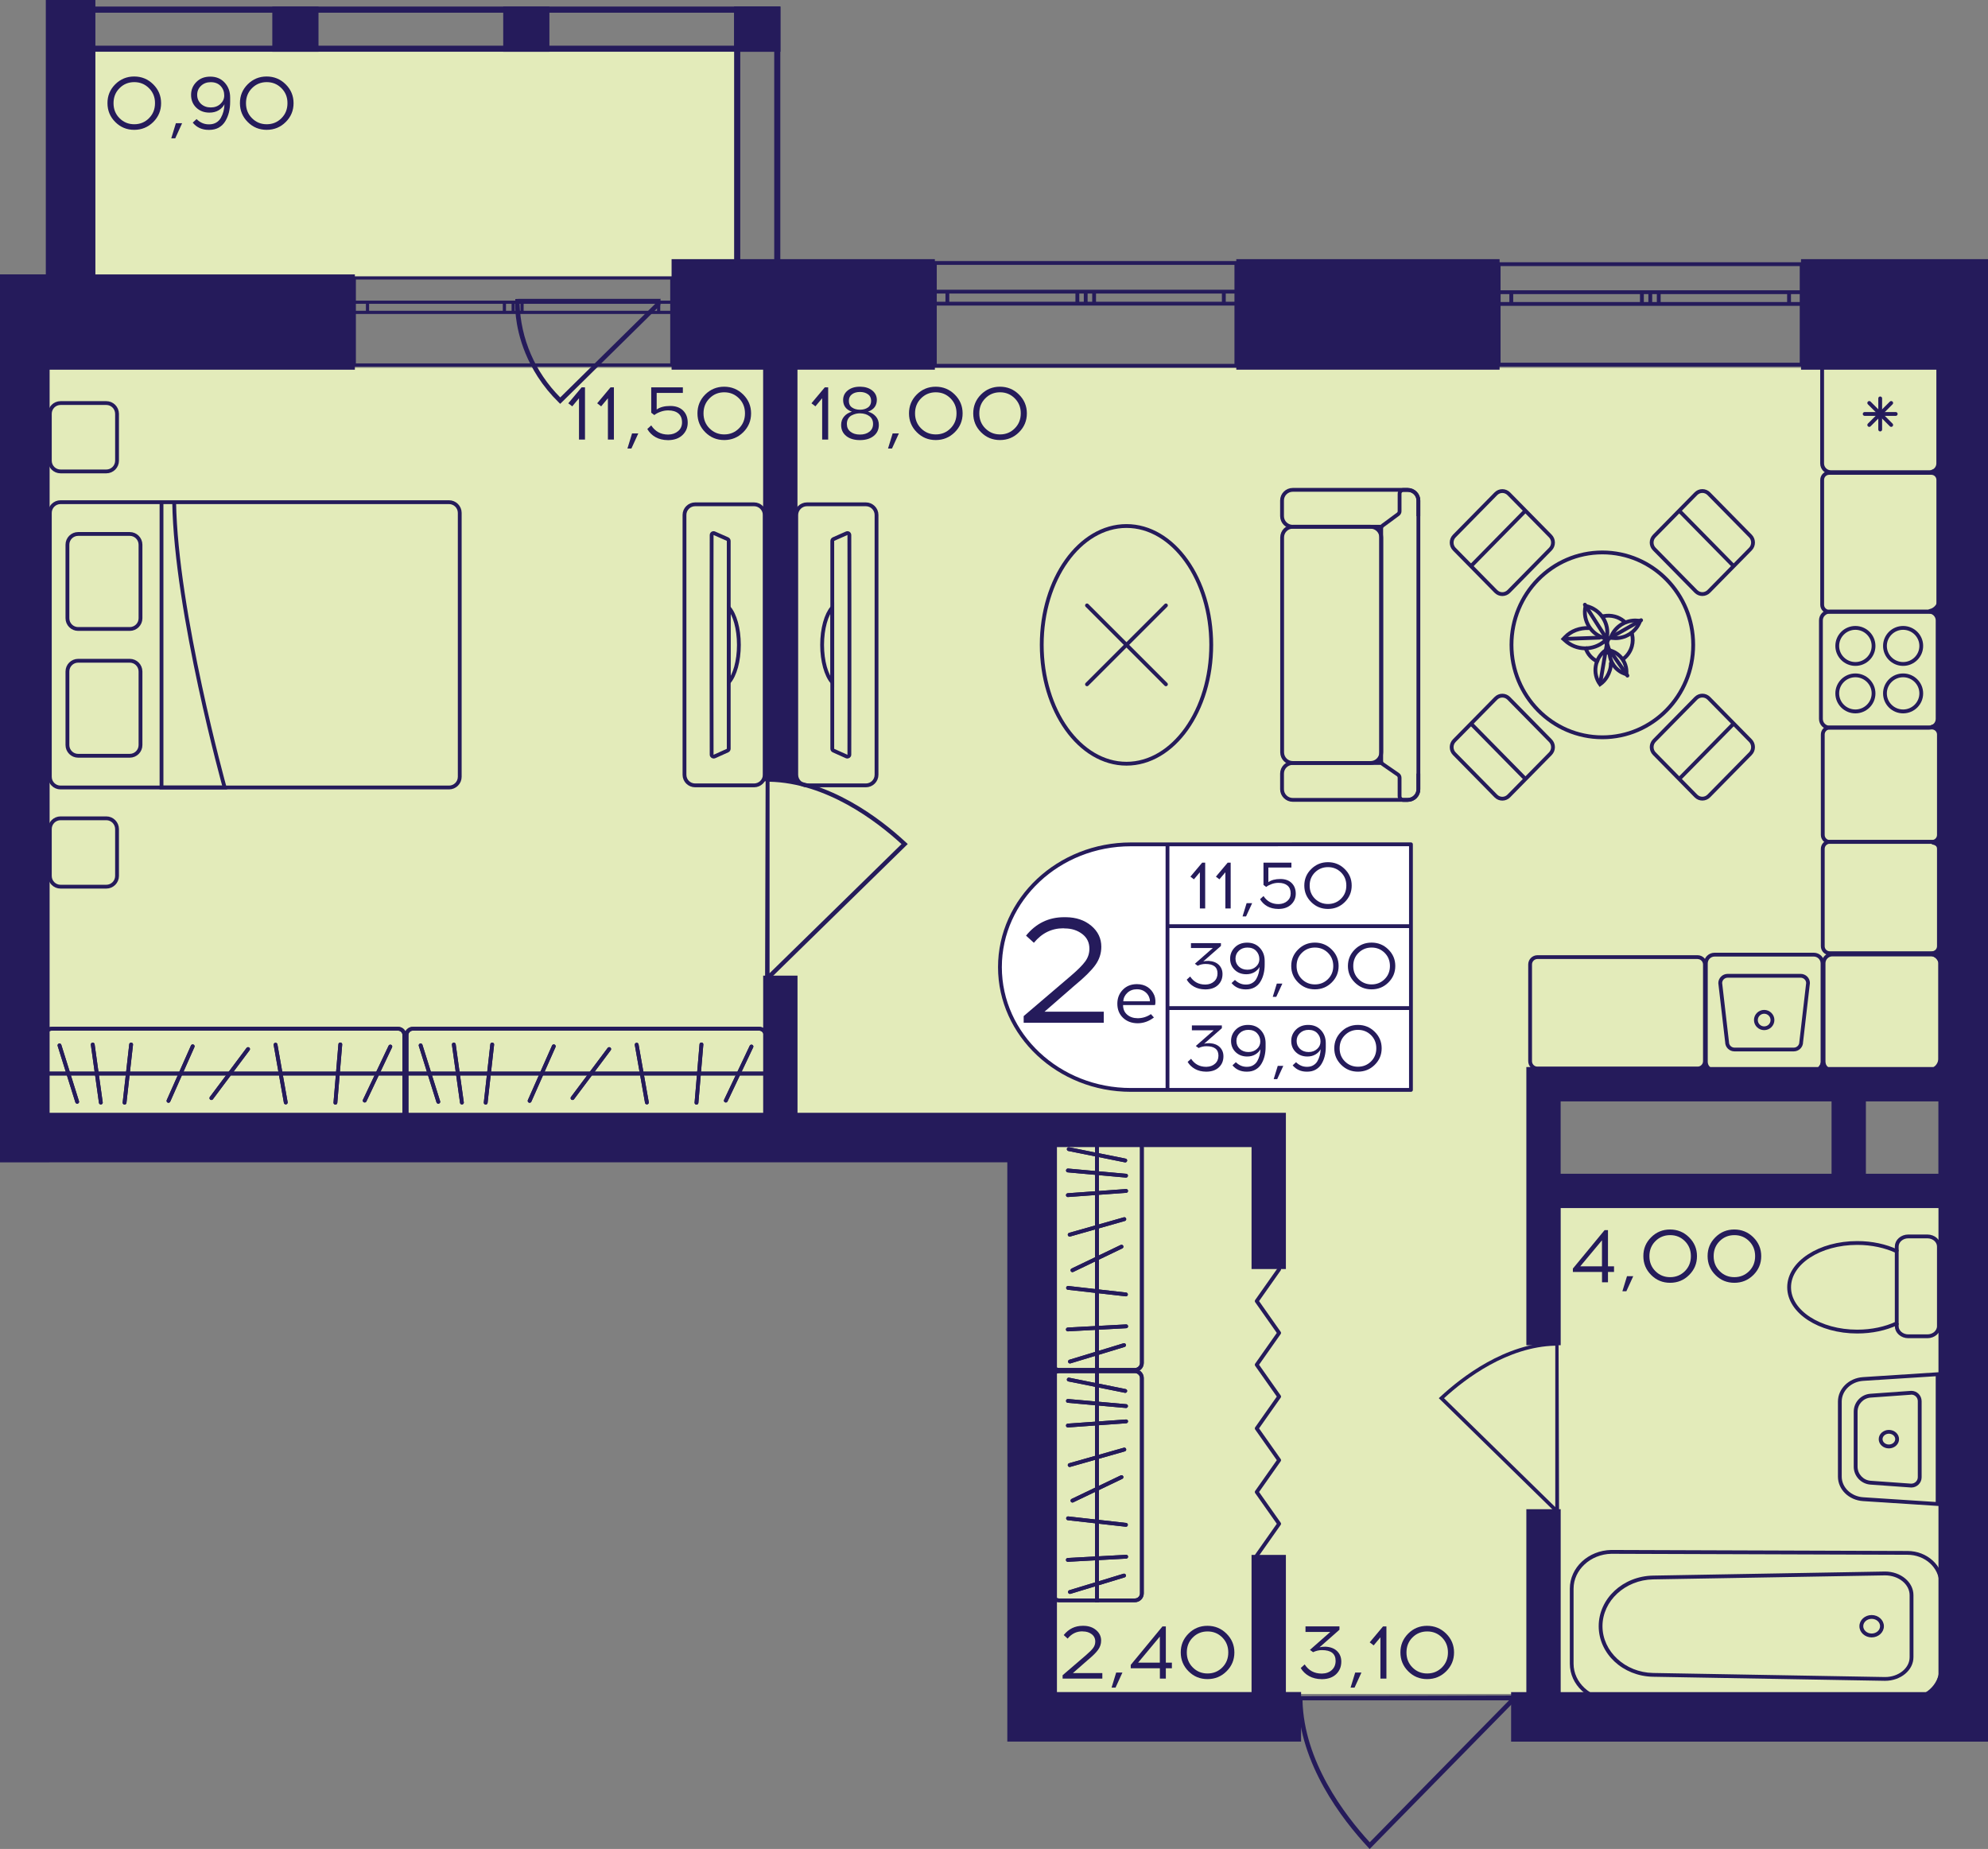 <?xml version="1.0" encoding="utf-8"?>
<!-- Generator: Adobe Illustrator 24.3.0, SVG Export Plug-In . SVG Version: 6.00 Build 0)  -->
<svg version="1.1" id="Слой_1" xmlns="http://www.w3.org/2000/svg" xmlns:xlink="http://www.w3.org/1999/xlink" x="0px" y="0px"
	 viewBox="0 0 430.43 400.29" style="enable-background:new 0 0 430.43 400.29;" xml:space="preserve">
<rect x="0" y="0" width="430.43" height="400.29" fill="#808080" stroke="none"/>
<path style="fill:#E3EBBA;" d="M423.41,366.74c-66.68,0-133.36,0-200.04,0c0.59-39.6,1.17-79.21,1.76-118.81
	c-72.7-0.94-145.4-1.89-218.11-2.83c0-55.16,0-110.32,0-165.48c138.79,0,277.59,0,416.38,0c0,51.55,0,103.1,0,154.64
	c-29.74,0.16-59.48,0.31-89.23,0.47c0,7.7,0,15.4,0,23.1c29.74-0.31,59.48-0.63,89.23-0.94
	C423.41,293.5,423.41,330.12,423.41,366.74z"/>
<rect x="17.13" y="10.9" style="fill:#E3EBBA;" width="142.55" height="49.28"/>
<g>
	<path style="fill:none;stroke:#251B5B;stroke-width:0.69;stroke-miterlimit:10;" d="M145.46,60.17l-68.75,0v18.85h68.75V60.17z
		 M76.71,60.17l68.75,0 M76.71,79.03h68.75 M76.71,65.43h2.86v2.2h-2.86V65.43z M111.11,67.63h-1.9v-2.2h1.9V67.63z M79.57,65.43
		h29.64v2.2H79.57V65.43z M111.11,65.43h1.92v2.2h-1.92V65.43z M145.46,67.63h-2.86v-2.2h2.86V67.63z M113.03,65.43l29.58,0v2.2
		h-29.58V65.43z M76.71,65.43h2.86 M79.57,65.43v2.2 M79.57,67.63h-2.86 M111.11,67.63h-1.9 M109.21,67.63v-2.2 M109.21,65.43h1.9
		 M79.57,65.43h29.64 M109.21,67.63H79.57 M111.11,65.43h1.92 M113.03,65.43v2.2 M113.03,67.63h-1.92 M145.46,67.63h-2.86
		 M142.6,67.63v-2.2 M142.6,65.43h2.86 M113.03,65.43l29.58,0 M142.6,67.63h-29.58"/>
</g>
<g>
	<path style="fill:none;stroke:#251B5B;stroke-width:0.826;stroke-miterlimit:10;" d="M390.08,57.19l-65.6,0v21.75h65.6V57.19z
		 M324.49,57.19l65.6,0 M324.49,78.94h65.6 M324.49,63.26h2.73v2.54h-2.73V63.26z M357.31,65.8h-1.81v-2.54h1.81V65.8z
		 M327.21,63.26h28.28v2.54l-28.28,0V63.26z M357.31,63.26h1.83v2.54h-1.83V63.26z M390.08,65.8h-2.73v-2.54h2.73V65.8z
		 M359.14,63.26h28.22v2.54h-28.22V63.26z M324.49,63.26h2.73 M327.21,63.26v2.54 M327.21,65.8h-2.73 M357.31,65.8h-1.81
		 M355.5,65.8v-2.54 M355.5,63.26h1.81 M327.21,63.26h28.28 M355.5,65.8l-28.28,0 M357.31,63.26h1.83 M359.14,63.26v2.54
		 M359.14,65.8h-1.83 M390.08,65.8h-2.73 M387.36,65.8v-2.54 M387.36,63.26h2.73 M359.14,63.26h28.22 M387.36,65.8h-28.22"/>
</g>
<g>
	<path style="fill:none;stroke:#251B5B;stroke-width:0.826;stroke-miterlimit:10;" d="M267.69,56.93l-65.28,0v22.26l65.28,0V56.93z
		 M202.41,56.93l65.28,0 M202.41,79.19l65.28,0 M202.41,63.14h2.71v2.6h-2.71V63.14z M235.07,65.74h-1.8v-2.6h1.8V65.74z
		 M205.12,63.14h28.14v2.6h-28.14V63.14z M235.07,63.14h1.82v2.6h-1.82V63.14z M267.69,65.74h-2.71v-2.6h2.71V65.74z M236.89,63.14
		h28.08v2.6h-28.08V63.14z M202.41,63.14h2.71 M205.12,63.14v2.6 M205.12,65.74h-2.71 M235.07,65.74h-1.8 M233.27,65.74v-2.6
		 M233.27,63.14h1.8 M205.12,63.14h28.14 M233.27,65.74h-28.14 M235.07,63.14h1.82 M236.89,63.14v2.6 M236.89,65.74h-1.82
		 M267.69,65.74h-2.71 M264.97,65.74v-2.6 M264.97,63.14h2.71 M236.89,63.14h28.08 M264.97,65.74h-28.08"/>
</g>
<g>
	
		<rect x="158.95" y="1.42" transform="matrix(-1 -2.979993e-07 2.979993e-07 -1 327.9 12.627)" style="fill:#251B5B;" width="10" height="9.78"/>
	
		<rect x="10.41" y="1.42" transform="matrix(-1 -3.032589e-07 3.032589e-07 -1 30.648 12.627)" style="fill:#251B5B;" width="9.83" height="9.78"/>
	
		<rect x="58.97" y="1.42" transform="matrix(-1 -2.980063e-07 2.980063e-07 -1 127.929 12.627)" style="fill:#251B5B;" width="10" height="9.78"/>
	
		<rect x="108.96" y="1.42" transform="matrix(-1 -2.980009e-07 2.980009e-07 -1 227.914 12.627)" style="fill:#251B5B;" width="10" height="9.78"/>
	<g>
		<path style="fill:#251B5B;" d="M167.63,2.75l0,59.05h-7.35V2.75H167.63 M168.95,1.42h-10l0,61.7h10L168.95,1.42L168.95,1.42z"/>
	</g>
	<g>
		<path style="fill:#251B5B;" d="M18.83,2.75l0,59.05h-7.18l0-59.05H18.83 M20.15,1.42h-9.83l0,61.7h9.83L20.15,1.42L20.15,1.42z"/>
	</g>
	<g>
		<path style="fill:#251B5B;" d="M11.74,2.75l155.89,0v7.14l-155.89,0V2.75 M10.41,1.42v9.78l158.54,0V1.42L10.41,1.42L10.41,1.42z"
			/>
	</g>
</g>
<g>
	<g>
		<path style="fill:none;stroke:#251B5B;stroke-width:0.826;stroke-miterlimit:10;" d="M13.11,170.49l84.11,0
			c1.28,0,2.32-1.04,2.32-2.32l0-57.13c0-1.28-1.04-2.32-2.32-2.32l-84.11,0c-1.28,0-2.32,1.04-2.32,2.32l0,57.13
			C10.79,169.45,11.83,170.49,13.11,170.49z"/>
		<g>
			<path style="fill:none;stroke:#251B5B;stroke-width:0.826;stroke-miterlimit:10;" d="M28.1,115.6l-11.18,0
				c-1.28,0-2.32,1.04-2.32,2.32l0,15.93c0,1.28,1.04,2.32,2.32,2.32H28.1c1.28,0,2.32-1.04,2.32-2.32l0-15.93
				C30.41,116.64,29.38,115.6,28.1,115.6z"/>
			<path style="fill:none;stroke:#251B5B;stroke-width:0.826;stroke-miterlimit:10;" d="M28.1,143.05l-11.18,0
				c-1.28,0-2.32,1.04-2.32,2.32l0,15.93c0,1.28,1.04,2.32,2.32,2.32H28.1c1.28,0,2.32-1.04,2.32-2.32l0-15.93
				C30.41,144.09,29.38,143.05,28.1,143.05z"/>
		</g>
		<path style="fill:none;stroke:#251B5B;stroke-width:0.826;stroke-miterlimit:10;" d="M34.97,108.73l0,61.76h13.67
			c0,0-10.54-37.94-10.93-61.76"/>
	</g>
	<path style="fill:none;stroke:#251B5B;stroke-width:0.826;stroke-linecap:round;stroke-miterlimit:10;" d="M23.02,87.26l-9.91,0
		c-1.28,0-2.32,1.04-2.32,2.32l0,10.16c0,1.28,1.04,2.32,2.32,2.32h9.91c1.28,0,2.32-1.04,2.32-2.32l0-10.16
		C25.33,88.3,24.3,87.26,23.02,87.26z"/>
	<path style="fill:none;stroke:#251B5B;stroke-width:0.826;stroke-linecap:round;stroke-miterlimit:10;" d="M23.02,177.16h-9.91
		c-1.28,0-2.32,1.04-2.32,2.32l0,10.16c0,1.28,1.04,2.32,2.32,2.32h9.91c1.28,0,2.32-1.04,2.32-2.32l0-10.16
		C25.33,178.2,24.3,177.16,23.02,177.16z"/>
</g>
<g>
	<path style="fill:none;stroke:#251B5B;stroke-width:0.826;stroke-miterlimit:10;" d="M163.26,109.18h-12.74
		c-1.29,0-2.32,1.04-2.32,2.3l0,56.25c0,1.28,1.03,2.3,2.32,2.3h12.74c1.27,0,2.32-1.02,2.32-2.3l0-56.25
		C165.57,110.22,164.53,109.18,163.26,109.18z M157.78,162.11c0,0.16-0.12,0.33-0.26,0.39l-2.83,1.27c-0.3,0.12-0.61-0.08-0.61-0.39
		c0-2.01-0.02-8.29-0.02-15.69l0-16.15c0-7.4,0.02-13.7,0.02-15.69c0-0.33,0.31-0.53,0.61-0.39l2.83,1.25
		c0.15,0.07,0.26,0.23,0.26,0.41L157.78,162.11z"/>
	<g>
		<path style="fill:none;stroke:#251B5B;stroke-width:0.826;stroke-miterlimit:10;" d="M159.98,139.62c0,3.52-0.89,6.59-2.2,8.09
			l0-16.18C159.09,133.02,159.98,136.08,159.98,139.62z"/>
	</g>
</g>
<g>
	<g>
		<g>
			<path style="fill:#251B5B;" d="M86.18,223.13c0.53,0,0.96,0.43,0.96,0.96v16.66c0,0.53-0.43,0.96-0.96,0.96H11.21
				c-0.53,0-0.96-0.43-0.96-0.96v-16.66c0-0.53,0.43-0.96,0.96-0.96H86.18 M86.18,222.3H11.21c-0.99,0-1.79,0.8-1.79,1.79v16.66
				c0,0.99,0.8,1.79,1.79,1.79h74.98c0.99,0,1.79-0.8,1.79-1.79v-16.66C87.97,223.11,87.17,222.3,86.18,222.3L86.18,222.3z"/>
		</g>
	</g>
	<line style="fill:none;stroke:#251B5B;stroke-width:0.826;stroke-miterlimit:10;" x1="87.99" y1="232.42" x2="9.68" y2="232.42"/>
	
		<line style="fill:none;stroke:#251B5B;stroke-width:0.826;stroke-linecap:round;stroke-miterlimit:10;" x1="73.68" y1="226.11" x2="72.62" y2="238.73"/>
	
		<line style="fill:none;stroke:#251B5B;stroke-width:0.826;stroke-linecap:round;stroke-miterlimit:10;" x1="59.66" y1="226.17" x2="61.87" y2="238.68"/>
	
		<line style="fill:none;stroke:#251B5B;stroke-width:0.826;stroke-linecap:round;stroke-miterlimit:10;" x1="12.88" y1="226.32" x2="16.71" y2="238.53"/>
	
		<line style="fill:none;stroke:#251B5B;stroke-width:0.826;stroke-linecap:round;stroke-miterlimit:10;" x1="53.71" y1="227.12" x2="45.77" y2="237.73"/>
	
		<line style="fill:none;stroke:#251B5B;stroke-width:0.826;stroke-linecap:round;stroke-miterlimit:10;" x1="41.72" y1="226.52" x2="36.48" y2="238.33"/>
	
		<line style="fill:none;stroke:#251B5B;stroke-width:0.826;stroke-linecap:round;stroke-miterlimit:10;" x1="28.39" y1="226.13" x2="26.97" y2="238.72"/>
	
		<line style="fill:none;stroke:#251B5B;stroke-width:0.826;stroke-linecap:round;stroke-miterlimit:10;" x1="20.08" y1="226.14" x2="21.83" y2="238.7"/>
	
		<line style="fill:none;stroke:#251B5B;stroke-width:0.826;stroke-linecap:round;stroke-miterlimit:10;" x1="84.51" y1="226.57" x2="78.96" y2="238.27"/>
	<g>
		<g>
			<path style="fill:#251B5B;" d="M86.18,223.13c0.53,0,0.96,0.43,0.96,0.96v16.66c0,0.53-0.43,0.96-0.96,0.96H11.21
				c-0.53,0-0.96-0.43-0.96-0.96v-16.66c0-0.53,0.43-0.96,0.96-0.96H86.18 M86.18,222.3H11.21c-0.99,0-1.79,0.8-1.79,1.79v16.66
				c0,0.99,0.8,1.79,1.79,1.79h74.98c0.99,0,1.79-0.8,1.79-1.79v-16.66C87.97,223.11,87.17,222.3,86.18,222.3L86.18,222.3z"/>
		</g>
	</g>
	<line style="fill:none;stroke:#251B5B;stroke-width:0.826;stroke-miterlimit:10;" x1="87.99" y1="232.42" x2="9.68" y2="232.42"/>
	
		<line style="fill:none;stroke:#251B5B;stroke-width:0.826;stroke-linecap:round;stroke-miterlimit:10;" x1="73.68" y1="226.11" x2="72.62" y2="238.73"/>
	
		<line style="fill:none;stroke:#251B5B;stroke-width:0.826;stroke-linecap:round;stroke-miterlimit:10;" x1="59.66" y1="226.17" x2="61.87" y2="238.68"/>
	
		<line style="fill:none;stroke:#251B5B;stroke-width:0.826;stroke-linecap:round;stroke-miterlimit:10;" x1="12.88" y1="226.32" x2="16.71" y2="238.53"/>
	
		<line style="fill:none;stroke:#251B5B;stroke-width:0.826;stroke-linecap:round;stroke-miterlimit:10;" x1="53.71" y1="227.12" x2="45.77" y2="237.73"/>
	
		<line style="fill:none;stroke:#251B5B;stroke-width:0.826;stroke-linecap:round;stroke-miterlimit:10;" x1="41.72" y1="226.52" x2="36.48" y2="238.33"/>
	
		<line style="fill:none;stroke:#251B5B;stroke-width:0.826;stroke-linecap:round;stroke-miterlimit:10;" x1="28.39" y1="226.13" x2="26.97" y2="238.72"/>
	
		<line style="fill:none;stroke:#251B5B;stroke-width:0.826;stroke-linecap:round;stroke-miterlimit:10;" x1="20.08" y1="226.14" x2="21.83" y2="238.7"/>
	
		<line style="fill:none;stroke:#251B5B;stroke-width:0.826;stroke-linecap:round;stroke-miterlimit:10;" x1="84.51" y1="226.57" x2="78.96" y2="238.27"/>
</g>
<g>
	<g>
		<path style="fill:none;stroke:#251B5B;stroke-width:0.826;stroke-miterlimit:10;" d="M410.67,286.5v0.61
			c0,1.2,1.12,2.19,2.49,2.19h4.15c1.38,0,2.49-0.99,2.49-2.19v-17.24c0-1.2-1.1-2.19-2.49-2.19h-4.15c-1.37,0-2.49,0.99-2.49,2.19
			v1.02"/>
	</g>
	<g>
		<path style="fill:none;stroke:#251B5B;stroke-width:0.826;stroke-miterlimit:10;" d="M387.37,278.69c0,5.3,6.6,9.59,14.75,9.59
			c3.18,0,6.14-0.65,8.55-1.78l0-15.61c-2.4-1.13-5.37-1.79-8.55-1.79C393.97,269.1,387.37,273.39,387.37,278.69z"/>
	</g>
</g>
<g>
	<g>
		<path style="fill:#251B5B;" d="M348.86,336.39l64.12,0.21c3.8,0,6.89,2.79,6.89,6.22v18.49c0,3.43-3.09,6.22-6.9,6.22l-64.11,0.21
			c-4.5-0.09-8.16-3.48-8.16-7.55v-16.26C340.71,339.87,344.37,336.49,348.86,336.39 M348.86,335.56c-4.99,0.1-8.97,3.82-8.97,8.37
			v16.26c0,4.55,3.98,8.27,8.97,8.37l64.13-0.21c4.26,0,7.72-3.15,7.72-7.04v-18.49c0-3.89-3.46-7.04-7.72-7.04L348.86,335.56
			L348.86,335.56z"/>
	</g>
	<g>
		<path style="fill:#251B5B;" d="M408.15,341.06c2.93,0,5.31,1.93,5.31,4.29l0,13.43c0,2.37-2.39,4.29-5.31,4.29l-50.24-0.88
			c-6.04-0.11-10.95-4.66-10.95-10.13c0-5.47,4.91-10.01,10.94-10.13L408.15,341.06 M408.14,340.23l-50.24,0.88
			c-6.53,0.12-11.76,4.99-11.76,10.95v0c0,5.96,5.22,10.83,11.76,10.95l50.24,0.88c3.39,0,6.15-2.29,6.15-5.12l0-13.43
			C414.29,342.52,411.54,340.23,408.14,340.23L408.14,340.23z"/>
	</g>
	<g>
		<path style="fill:#251B5B;" d="M405.24,350.47c1.01,0,1.82,0.71,1.82,1.59c0,0.88-0.82,1.59-1.82,1.59s-1.82-0.71-1.82-1.59
			C403.42,351.19,404.24,350.47,405.24,350.47 M405.24,349.65c-1.46,0-2.65,1.08-2.65,2.42c0,1.33,1.19,2.42,2.65,2.42
			s2.65-1.08,2.65-2.42S406.7,349.65,405.24,349.65L405.24,349.65z"/>
	</g>
</g>
<g>
	<g>
		<path style="fill:#251B5B;" d="M408.97,310.39c0.76,0,1.37,0.53,1.37,1.17s-0.61,1.17-1.37,1.17s-1.37-0.53-1.37-1.17
			S408.22,310.39,408.97,310.39 M408.97,309.57c-1.21,0-2.2,0.89-2.2,2s0.98,2,2.2,2c1.21,0,2.2-0.89,2.2-2
			S410.19,309.57,408.97,309.57L408.97,309.57z"/>
	</g>
	<g>
		<path style="fill:#251B5B;" d="M419.11,297.95v27.22l-15.7-1.02c-2.61-0.17-4.65-2.13-4.65-4.47v-16.26c0-2.34,2.04-4.3,4.65-4.47
			L419.11,297.95 M419.94,297.07l-16.58,1.07c-3.05,0.2-5.42,2.51-5.42,5.29v16.26c0,2.78,2.37,5.09,5.42,5.29l16.58,1.07V297.07
			L419.94,297.07z"/>
	</g>
	<g>
		<path style="fill:#251B5B;" d="M413.83,301.93c0.77,0,1.4,0.63,1.4,1.4v16.47c0,0.77-0.63,1.4-1.4,1.4c-0.03,0-0.07,0-0.1,0
			l-8.69-0.62c-1.6-0.11-2.85-1.46-2.85-3.05v-11.91c0-1.6,1.25-2.94,2.85-3.05l8.69-0.62
			C413.76,301.93,413.79,301.93,413.83,301.93 M413.83,301.11c-0.05,0-0.11,0-0.16,0.01l-8.69,0.62c-2.04,0.14-3.62,1.84-3.62,3.88
			v11.91c0,2.04,1.58,3.73,3.62,3.88l8.69,0.62c0.05,0,0.11,0.01,0.16,0.01c1.22,0,2.23-0.99,2.23-2.22v-16.47
			C416.05,302.09,415.05,301.11,413.83,301.11L413.83,301.11z"/>
	</g>
</g>
<g>
	
		<ellipse style="fill:none;stroke:#251B5B;stroke-width:0.826;stroke-miterlimit:10;" cx="346.93" cy="139.61" rx="19.67" ry="20.01"/>
	<g>
		<g>
			<path style="fill:none;stroke:#251B5B;stroke-width:0.826;stroke-miterlimit:10;" d="M335.67,160.34l-9-9.15
				c-0.77-0.78-2.02-0.78-2.79,0l-9,9.15c-0.77,0.78-0.77,2.06,0,2.84l9,9.15c0.77,0.78,2.02,0.78,2.79,0l9-9.15
				C336.44,162.39,336.44,161.12,335.67,160.34z"/>
			
				<line style="fill:none;stroke:#251B5B;stroke-width:0.826;stroke-miterlimit:10;" x1="318.36" y1="156.53" x2="330.41" y2="168.78"/>
		</g>
	</g>
	<g>
		<g>
			<path style="fill:none;stroke:#251B5B;stroke-width:0.826;stroke-miterlimit:10;" d="M358.19,118.88l9,9.15
				c0.77,0.78,2.02,0.78,2.79,0l9-9.15c0.77-0.78,0.77-2.06,0-2.84l-9-9.15c-0.77-0.78-2.02-0.78-2.79,0l-9,9.15
				C357.41,116.83,357.41,118.1,358.19,118.88z"/>
			
				<line style="fill:none;stroke:#251B5B;stroke-width:0.826;stroke-miterlimit:10;" x1="375.49" y1="122.69" x2="363.44" y2="110.43"/>
		</g>
	</g>
	<g>
		<g>
			<path style="fill:none;stroke:#251B5B;stroke-width:0.826;stroke-miterlimit:10;" d="M367.19,151.18l-9,9.15
				c-0.77,0.78-0.77,2.06,0,2.84l9,9.15c0.77,0.78,2.02,0.78,2.79,0l9-9.15c0.77-0.78,0.77-2.06,0-2.84l-9-9.15
				C369.21,150.4,367.96,150.4,367.19,151.18z"/>
			
				<line style="fill:none;stroke:#251B5B;stroke-width:0.826;stroke-miterlimit:10;" x1="363.44" y1="168.78" x2="375.49" y2="156.53"/>
		</g>
	</g>
	<g>
		<g>
			<path style="fill:none;stroke:#251B5B;stroke-width:0.826;stroke-miterlimit:10;" d="M326.67,128.04l9-9.15
				c0.77-0.78,0.77-2.06,0-2.84l-9-9.15c-0.77-0.78-2.02-0.78-2.79,0l-9,9.15c-0.77,0.78-0.77,2.06,0,2.84l9,9.15
				C324.65,128.82,325.9,128.82,326.67,128.04z"/>
			
				<line style="fill:none;stroke:#251B5B;stroke-width:0.826;stroke-miterlimit:10;" x1="330.41" y1="110.43" x2="318.36" y2="122.69"/>
		</g>
	</g>
</g>
<g>
	<path style="fill:none;stroke:#251B5B;stroke-width:0.826;stroke-linecap:square;stroke-miterlimit:10;" d="M351.57,134.47
		c-0.56-0.46-1.22-0.8-1.97-1c-0.77-0.2-1.55-0.23-2.3-0.09"/>
	<path style="fill:none;stroke:#251B5B;stroke-width:0.826;stroke-linecap:square;stroke-miterlimit:10;" d="M351.64,142.51
		c0.8-0.66,1.4-1.56,1.69-2.63c0.23-0.84,0.23-1.69,0.05-2.49"/>
	<path style="fill:none;stroke:#251B5B;stroke-width:0.826;stroke-linecap:square;stroke-miterlimit:10;" d="M343.35,140.43
		c0.44,1.2,1.25,2.13,2.43,2.74"/>
	<g>
		<path style="fill:#251B5B;" d="M354.08,134.75c0.15,0,0.3,0.01,0.45,0.02c-0.85,1.79-2.69,2.98-4.74,2.98
			c-0.15,0-0.3-0.01-0.45-0.02C350.19,135.94,352.03,134.75,354.08,134.75 M354.08,133.92c-2.67,0-5.13,1.77-5.86,4.45v0h0
			c0.52,0.14,1.04,0.2,1.56,0.2c2.67,0,5.13-1.77,5.86-4.45v0C355.12,133.99,354.59,133.92,354.08,133.92L354.08,133.92z"/>
	</g>
	<path style="fill:none;stroke:#251B5B;stroke-width:0.826;stroke-linecap:round;stroke-miterlimit:10;" d="M348.21,141.37
		c-0.12-0.24-0.37-0.41-0.53-0.63c-2.42,1.72-2.97,5.04-1.25,7.41c0.64-0.45,1.15-1.03,1.52-1.66c0.5-0.86,0.86-1.89,0.82-2.89"/>
	<g>
		<path style="fill:#251B5B;" d="M348.92,141.36c0.82,0.32,1.53,0.88,2.04,1.62c0.5,0.73,0.77,1.56,0.79,2.43
			c-0.82-0.32-1.53-0.88-2.04-1.62C349.21,143.06,348.94,142.22,348.92,141.36 M348.18,140.3L348.18,140.3
			c-0.54,2.89,1.39,5.65,4.3,6.17v0C353.02,143.58,351.1,140.82,348.18,140.3L348.18,140.3z"/>
	</g>
	<path style="fill:none;stroke:#251B5B;stroke-width:0.826;stroke-linecap:round;stroke-miterlimit:10;" d="M343.92,135.98
		c-1.79-0.08-3.76,0.58-5.08,1.99l-0.34,0.36l0.37,0.33c2.41,2.23,6.11,2.25,8.55,0.14c0.06-0.05,0.12-0.11,0.18-0.16"/>
	
		<line style="fill:none;stroke:#251B5B;stroke-width:0.826;stroke-linecap:round;stroke-linejoin:round;stroke-miterlimit:10;" x1="346.34" y1="138.05" x2="338.74" y2="138.32"/>
	<g>
		<path style="fill:#251B5B;" d="M343.62,131.68c1.3,0.38,2.4,1.2,3.12,2.34c0.72,1.13,0.99,2.45,0.78,3.75
			c-1.3-0.38-2.4-1.2-3.12-2.34C343.69,134.3,343.42,132.98,343.62,131.68 M342.99,130.68l-0.1,0.44c-0.78,3.41,1.39,6.79,4.83,7.55
			l0.45,0.1l0.1-0.44c0.78-3.41-1.39-6.79-4.83-7.55L342.99,130.68L342.99,130.68z"/>
	</g>
	
		<line style="fill:none;stroke:#251B5B;stroke-width:0.826;stroke-linecap:round;stroke-linejoin:round;stroke-miterlimit:10;" x1="348.03" y1="138.55" x2="343.15" y2="130.91"/>
	
		<line style="fill:none;stroke:#251B5B;stroke-width:0.826;stroke-linecap:round;stroke-miterlimit:10;" x1="347.64" y1="140.98" x2="346.49" y2="147.82"/>
	<polyline style="fill:none;stroke:#251B5B;stroke-width:0.826;stroke-linecap:round;stroke-miterlimit:10;" points="
		352.36,146.27 348.34,140.52 347.94,139.23 	"/>
	<path style="fill:none;stroke:#251B5B;stroke-width:0.826;stroke-linecap:round;stroke-miterlimit:10;" d="M347.81,138.62
		l0.75-0.5c0.05-0.03,6.76-3.85,6.76-3.85"/>
	
		<line style="fill:none;stroke:#251B5B;stroke-width:0.826;stroke-linecap:round;stroke-miterlimit:10;" x1="347.63" y1="141.04" x2="348.12" y2="138.24"/>
	
		<line style="fill:none;stroke:#251B5B;stroke-width:0.826;stroke-linecap:round;stroke-miterlimit:10;" x1="347.56" y1="138.55" x2="347.85" y2="139.49"/>
	<polygon style="fill:none;stroke:#251B5B;stroke-width:0.826;stroke-linecap:round;stroke-miterlimit:10;" points="347.62,138.64 
		347.87,139.13 348.03,138.82 	"/>
	<polygon style="fill:#251B5B;" points="348.16,141.69 348.34,140.52 348,139.67 347.64,140.98 	"/>
	<path style="fill:#251B5B;" d="M348.17,139.51c0.01-0.04,0.19-1.15,0.19-1.15l-0.36,0.31l-0.08,0.67L348.17,139.51z"/>
	<polygon style="fill:#251B5B;" points="347.76,139.92 347.39,138.7 347.54,138.62 347.91,139.34 	"/>
</g>
<g>
	<path style="fill:#251B5B;" d="M418.2,207.05c0.82,0,1.48,0.67,1.48,1.48v21.33c0,0.82-0.67,1.48-1.48,1.48h-21.48
		c-0.82,0-1.48-0.67-1.48-1.48v-21.33c0-0.82,0.67-1.48,1.48-1.48H418.2 M418.2,206.22h-21.48c-1.28,0-2.31,1.03-2.31,2.31v21.33
		c0,1.28,1.03,2.31,2.31,2.31h21.48c1.28,0,2.31-1.03,2.31-2.31v-21.33C420.51,207.25,419.48,206.22,418.2,206.22L418.2,206.22z"/>
</g>
<g>
	<g>
		<path style="fill:#251B5B;" d="M392.71,207.09c0.82,0,1.48,0.67,1.48,1.48v21.33c0,0.82-0.67,1.48-1.48,1.48h-21.48
			c-0.82,0-1.48-0.67-1.48-1.48v-21.33c0-0.82,0.67-1.48,1.48-1.48H392.71 M392.71,206.26h-21.48c-1.28,0-2.31,1.03-2.31,2.31v21.33
			c0,1.28,1.03,2.31,2.31,2.31h21.48c1.28,0,2.31-1.03,2.31-2.31v-21.33C395.02,207.29,393.98,206.26,392.71,206.26L392.71,206.26z"
			/>
	</g>
	<g>
		<path style="fill:#251B5B;" d="M389.86,211.67c0.65,0,1.18,0.51,1.2,1.14l-1.47,12.71l-0.01,0.05v0.05c0,0.65-0.54,1.19-1.2,1.19
			h-12.83c-0.66,0-1.2-0.53-1.2-1.19v-0.05l-0.01-0.05l-1.47-12.71c0.02-0.64,0.55-1.14,1.2-1.14H389.86 M389.86,210.84h-15.8
			c-1.12,0-2.02,0.9-2.02,2.01l1.48,12.76c0,1.11,0.91,2.01,2.02,2.01h12.83c1.12,0,2.02-0.9,2.02-2.01l1.48-12.76
			C391.89,211.74,390.98,210.84,389.86,210.84L389.86,210.84z"/>
	</g>
	<g>
		<path style="fill:#251B5B;" d="M381.97,219.47c0.76,0,1.38,0.61,1.38,1.37s-0.62,1.37-1.38,1.37s-1.38-0.61-1.38-1.37
			S381.21,219.47,381.97,219.47 M381.97,218.64c-1.22,0-2.21,0.98-2.21,2.19s0.99,2.19,2.21,2.19s2.21-0.98,2.21-2.19
			S383.18,218.64,381.97,218.64L381.97,218.64z"/>
	</g>
</g>
<g>
	<g>
		<path style="fill:#251B5B;" d="M417.63,132.83c0.82,0,1.48,0.67,1.48,1.48v21.33c0,0.82-0.67,1.48-1.48,1.48h-21.48
			c-0.82,0-1.48-0.67-1.48-1.48v-21.33c0-0.82,0.67-1.48,1.48-1.48H417.63 M417.63,132h-21.48c-1.28,0-2.31,1.03-2.31,2.31v21.33
			c0,1.28,1.03,2.31,2.31,2.31h21.48c1.28,0,2.31-1.03,2.31-2.31v-21.33C419.93,133.04,418.9,132,417.63,132L417.63,132z"/>
	</g>
	<g>
		<g>
			<path style="fill:#251B5B;" d="M412.05,146.62c1.94,0,3.52,1.57,3.52,3.49s-1.58,3.49-3.52,3.49s-3.52-1.57-3.52-3.49
				S410.12,146.62,412.05,146.62 M412.05,145.8c-2.4,0-4.34,1.93-4.34,4.32s1.94,4.32,4.34,4.32s4.34-1.93,4.34-4.32
				S414.45,145.8,412.05,145.8L412.05,145.8z"/>
		</g>
		<g>
			<path style="fill:#251B5B;" d="M401.72,136.35c1.94,0,3.52,1.57,3.52,3.49s-1.58,3.49-3.52,3.49s-3.52-1.57-3.52-3.49
				S399.78,136.35,401.72,136.35 M401.72,135.52c-2.4,0-4.34,1.93-4.34,4.32c0,2.38,1.94,4.32,4.34,4.32s4.34-1.93,4.34-4.32
				C406.06,137.45,404.11,135.52,401.72,135.52L401.72,135.52z"/>
		</g>
		<g>
			<path style="fill:#251B5B;" d="M401.72,146.62c1.94,0,3.52,1.57,3.52,3.49s-1.58,3.49-3.52,3.49s-3.52-1.57-3.52-3.49
				S399.78,146.62,401.72,146.62 M401.72,145.8c-2.4,0-4.34,1.93-4.34,4.32s1.94,4.32,4.34,4.32s4.34-1.93,4.34-4.32
				S404.11,145.8,401.72,145.8L401.72,145.8z"/>
		</g>
		<g>
			<path style="fill:#251B5B;" d="M412.05,136.35c1.94,0,3.52,1.57,3.52,3.49s-1.58,3.49-3.52,3.49s-3.52-1.57-3.52-3.49
				S410.12,136.35,412.05,136.35 M412.05,135.52c-2.4,0-4.34,1.93-4.34,4.32c0,2.38,1.94,4.32,4.34,4.32s4.34-1.93,4.34-4.32
				C416.4,137.45,414.45,135.52,412.05,135.52L412.05,135.52z"/>
		</g>
	</g>
</g>
<g>
	<path style="fill:#251B5B;" d="M418.29,182.67c0.61,0,1.1,0.49,1.1,1.1v21.08c0,0.61-0.49,1.1-1.1,1.1h-22.12
		c-0.61,0-1.1-0.49-1.1-1.1v-21.08c0-0.61,0.49-1.1,1.1-1.1H418.29 M418.29,181.84h-22.12c-1.06,0-1.93,0.86-1.93,1.93v21.08
		c0,1.06,0.86,1.93,1.93,1.93h22.12c1.06,0,1.93-0.86,1.93-1.93v-21.08C420.22,182.71,419.36,181.84,418.29,181.84L418.29,181.84z"
		/>
</g>
<g>
	<g>
		<path style="fill:#251B5B;" d="M417.77,77.41c0.82,0,1.48,0.67,1.48,1.48v21.44c0,0.82-0.67,1.48-1.48,1.48h-21.36
			c-0.82,0-1.48-0.67-1.48-1.48V78.9c0-0.82,0.67-1.48,1.48-1.48H417.77 M417.77,76.59h-21.36c-1.28,0-2.31,1.03-2.31,2.31v21.44
			c0,1.28,1.03,2.31,2.31,2.31h21.36c1.28,0,2.31-1.03,2.31-2.31V78.9C420.08,77.62,419.05,76.59,417.77,76.59L417.77,76.59z"/>
	</g>
	<g>
		
			<line style="fill:none;stroke:#251B5B;stroke-width:0.826;stroke-linecap:round;stroke-miterlimit:10;" x1="410.45" y1="89.62" x2="403.73" y2="89.62"/>
		
			<line style="fill:none;stroke:#251B5B;stroke-width:0.826;stroke-linecap:round;stroke-miterlimit:10;" x1="409.47" y1="87.24" x2="404.72" y2="92"/>
		
			<line style="fill:none;stroke:#251B5B;stroke-width:0.826;stroke-linecap:round;stroke-miterlimit:10;" x1="407.09" y1="86.25" x2="407.09" y2="92.99"/>
		
			<line style="fill:none;stroke:#251B5B;stroke-width:0.826;stroke-linecap:round;stroke-miterlimit:10;" x1="404.72" y1="87.24" x2="409.47" y2="92"/>
	</g>
</g>
<g>
	<path style="fill:#251B5B;" d="M418.29,157.92c0.61,0,1.1,0.49,1.1,1.1v21.74c0,0.61-0.49,1.1-1.1,1.1h-22.12
		c-0.61,0-1.1-0.49-1.1-1.1v-21.74c0-0.61,0.49-1.1,1.1-1.1H418.29 M418.29,157.09h-22.12c-1.06,0-1.93,0.86-1.93,1.93v21.74
		c0,1.06,0.86,1.93,1.93,1.93h22.12c1.06,0,1.93-0.86,1.93-1.93v-21.74C420.22,157.95,419.36,157.09,418.29,157.09L418.29,157.09z"
		/>
</g>
<g>
	<path style="fill:#251B5B;" d="M367.55,207.63c0.65,0,1.18,0.53,1.18,1.18v20.93c0,0.65-0.53,1.18-1.18,1.18h-34.67
		c-0.65,0-1.18-0.53-1.18-1.18V208.8c0-0.65,0.53-1.18,1.18-1.18H367.55 M367.55,206.8h-34.67c-1.11,0-2,0.9-2,2v20.93
		c0,1.11,0.9,2,2,2h34.67c1.11,0,2-0.9,2-2V208.8C369.55,207.7,368.66,206.8,367.55,206.8L367.55,206.8z"/>
</g>
<g>
	<path style="fill:#251B5B;" d="M418.16,102.79c0.61,0,1.1,0.49,1.1,1.1v27.03c0,0.61-0.49,1.1-1.1,1.1h-22.12
		c-0.61,0-1.1-0.49-1.1-1.1v-27.03c0-0.61,0.49-1.1,1.1-1.1H418.16 M418.16,101.97h-22.12c-1.06,0-1.93,0.86-1.93,1.93v27.03
		c0,1.06,0.86,1.93,1.93,1.93h22.12c1.06,0,1.93-0.86,1.93-1.93v-27.03C420.08,102.83,419.22,101.97,418.16,101.97L418.16,101.97z"
		/>
</g>
<g>
	<path style="fill:none;stroke:#251B5B;stroke-width:0.826;stroke-miterlimit:10;" d="M174.72,109.18h12.74
		c1.29,0,2.32,1.04,2.32,2.3l0,56.25c0,1.28-1.03,2.3-2.32,2.3h-12.74c-1.27,0-2.32-1.02-2.32-2.3l0-56.25
		C172.41,110.22,173.45,109.18,174.72,109.18z M180.2,162.11c0,0.16,0.12,0.33,0.26,0.39l2.83,1.27c0.3,0.12,0.61-0.08,0.61-0.39
		c0-2.01,0.02-8.29,0.02-15.69v-16.15c0-7.4-0.02-13.7-0.02-15.69c0-0.33-0.31-0.53-0.61-0.39l-2.83,1.25
		c-0.15,0.07-0.26,0.23-0.26,0.41L180.2,162.11z"/>
	<g>
		<path style="fill:none;stroke:#251B5B;stroke-width:0.826;stroke-miterlimit:10;" d="M178,139.62c0,3.52,0.89,6.59,2.2,8.09
			v-16.18C178.89,133.02,178,136.08,178,139.62z"/>
	</g>
</g>
<g>
	<path style="fill:none;stroke:#251B5B;stroke-width:0.826;stroke-miterlimit:10;" d="M307.1,167.48v3.39c0,1.27-1.04,2.3-2.32,2.3
		h-0.93l-23.95,0c-1.27,0-2.32-1.04-2.32-2.3v-3.39c0-1.28,1.04-2.3,2.32-2.3h19.27"/>
	<path style="fill:none;stroke:#251B5B;stroke-width:0.826;stroke-miterlimit:10;" d="M307.1,111.74v-3.39
		c0-1.28-1.04-2.3-2.32-2.3h-0.93l-23.95,0c-1.27,0-2.32,1.02-2.32,2.3v3.39c0,1.27,1.04,2.3,2.32,2.3l19.24,0"/>
	<path style="fill:none;stroke:#251B5B;stroke-width:0.826;stroke-miterlimit:10;" d="M277.6,116.35v46.52
		c0,1.28,1.03,2.31,2.31,2.31l16.84,0c1.28,0,2.31-1.03,2.31-2.31v-46.52c0-1.28-1.03-2.31-2.31-2.31l-16.84,0
		C278.63,114.04,277.6,115.07,277.6,116.35z"/>
	<path style="fill:none;stroke:#251B5B;stroke-width:0.826;stroke-miterlimit:10;" d="M302.69,111.33l-3.31,2.44
		c-0.21,0.16-0.33,0.4-0.33,0.66v50.34c0,0.27,0.13,0.52,0.36,0.68l3.26,2.25c0.22,0.15,0.36,0.41,0.36,0.68v3.99
		c0,0.45,0.37,0.82,0.83,0.82h0.92c1.28,0,2.32-1.03,2.32-2.3v-62.52c0-1.27-1.04-2.3-2.32-2.3h-0.92c-0.46,0-0.83,0.37-0.83,0.82
		v3.8C303.03,110.93,302.9,111.17,302.69,111.33z"/>
</g>
<g>
	
		<ellipse style="fill:none;stroke:#251B5B;stroke-width:0.826;stroke-miterlimit:10;" cx="243.9" cy="139.61" rx="18.35" ry="25.73"/>
	<g>
		
			<line style="fill:none;stroke:#251B5B;stroke-width:0.826;stroke-linecap:round;stroke-miterlimit:10;" x1="252.44" y1="131.07" x2="235.35" y2="148.15"/>
		
			<line style="fill:none;stroke:#251B5B;stroke-width:0.826;stroke-linecap:round;stroke-miterlimit:10;" x1="252.44" y1="148.15" x2="235.35" y2="131.07"/>
	</g>
</g>
<g>
	<g>
		<g>
			<path style="fill:#251B5B;" d="M245.73,297.27c0.6,0,1.09,0.49,1.09,1.09v46.61c0,0.6-0.49,1.09-1.09,1.09h-16.44
				c-0.6,0-1.09-0.49-1.09-1.09v-46.61c0-0.6,0.49-1.09,1.09-1.09H245.73 M245.73,296.44h-16.44c-1.06,0-1.91,0.86-1.91,1.91v46.61
				c0,1.06,0.86,1.91,1.91,1.91h16.44c1.06,0,1.91-0.86,1.91-1.91v-46.61C247.65,297.3,246.79,296.44,245.73,296.44L245.73,296.44z"
				/>
		</g>
	</g>
	
		<line style="fill:none;stroke:#251B5B;stroke-width:0.826;stroke-miterlimit:10;" x1="237.51" y1="346.89" x2="237.51" y2="296.62"/>
	
		<line style="fill:none;stroke:#251B5B;stroke-width:0.826;stroke-linecap:round;stroke-miterlimit:10;" x1="231.2" y1="337.71" x2="243.83" y2="337.02"/>
	
		<line style="fill:none;stroke:#251B5B;stroke-width:0.826;stroke-linecap:round;stroke-miterlimit:10;" x1="231.25" y1="328.71" x2="243.78" y2="330.12"/>
	
		<line style="fill:none;stroke:#251B5B;stroke-width:0.826;stroke-linecap:round;stroke-miterlimit:10;" x1="231.4" y1="298.67" x2="243.63" y2="301.13"/>
	
		<line style="fill:none;stroke:#251B5B;stroke-width:0.826;stroke-linecap:round;stroke-miterlimit:10;" x1="232.2" y1="324.88" x2="242.82" y2="319.79"/>
	
		<line style="fill:none;stroke:#251B5B;stroke-width:0.826;stroke-linecap:round;stroke-miterlimit:10;" x1="231.6" y1="317.18" x2="243.43" y2="313.82"/>
	
		<line style="fill:none;stroke:#251B5B;stroke-width:0.826;stroke-linecap:round;stroke-miterlimit:10;" x1="231.21" y1="308.62" x2="243.82" y2="307.72"/>
	
		<line style="fill:none;stroke:#251B5B;stroke-width:0.826;stroke-linecap:round;stroke-miterlimit:10;" x1="231.22" y1="303.29" x2="243.8" y2="304.41"/>
	
		<line style="fill:none;stroke:#251B5B;stroke-width:0.826;stroke-linecap:round;stroke-miterlimit:10;" x1="231.66" y1="344.66" x2="243.37" y2="341.1"/>
	<g>
		<g>
			<path style="fill:#251B5B;" d="M245.73,297.27c0.6,0,1.09,0.49,1.09,1.09v46.61c0,0.6-0.49,1.09-1.09,1.09h-16.44
				c-0.6,0-1.09-0.49-1.09-1.09v-46.61c0-0.6,0.49-1.09,1.09-1.09H245.73 M245.73,296.44h-16.44c-1.06,0-1.91,0.86-1.91,1.91v46.61
				c0,1.06,0.86,1.91,1.91,1.91h16.44c1.06,0,1.91-0.86,1.91-1.91v-46.61C247.65,297.3,246.79,296.44,245.73,296.44L245.73,296.44z"
				/>
		</g>
	</g>
	
		<line style="fill:none;stroke:#251B5B;stroke-width:0.826;stroke-miterlimit:10;" x1="237.51" y1="346.89" x2="237.51" y2="296.62"/>
	
		<line style="fill:none;stroke:#251B5B;stroke-width:0.826;stroke-linecap:round;stroke-miterlimit:10;" x1="231.2" y1="337.71" x2="243.83" y2="337.02"/>
	
		<line style="fill:none;stroke:#251B5B;stroke-width:0.826;stroke-linecap:round;stroke-miterlimit:10;" x1="231.25" y1="328.71" x2="243.78" y2="330.12"/>
	
		<line style="fill:none;stroke:#251B5B;stroke-width:0.826;stroke-linecap:round;stroke-miterlimit:10;" x1="231.4" y1="298.67" x2="243.63" y2="301.13"/>
	
		<line style="fill:none;stroke:#251B5B;stroke-width:0.826;stroke-linecap:round;stroke-miterlimit:10;" x1="232.2" y1="324.88" x2="242.82" y2="319.79"/>
	
		<line style="fill:none;stroke:#251B5B;stroke-width:0.826;stroke-linecap:round;stroke-miterlimit:10;" x1="231.6" y1="317.18" x2="243.43" y2="313.82"/>
	
		<line style="fill:none;stroke:#251B5B;stroke-width:0.826;stroke-linecap:round;stroke-miterlimit:10;" x1="231.21" y1="308.62" x2="243.82" y2="307.72"/>
	
		<line style="fill:none;stroke:#251B5B;stroke-width:0.826;stroke-linecap:round;stroke-miterlimit:10;" x1="231.22" y1="303.29" x2="243.8" y2="304.41"/>
	
		<line style="fill:none;stroke:#251B5B;stroke-width:0.826;stroke-linecap:round;stroke-miterlimit:10;" x1="231.66" y1="344.66" x2="243.37" y2="341.1"/>
</g>
<g>
	<g>
		<g>
			<path style="fill:#251B5B;" d="M245.73,247.38c0.6,0,1.09,0.49,1.09,1.09v46.61c0,0.6-0.49,1.09-1.09,1.09h-16.44
				c-0.6,0-1.09-0.49-1.09-1.09v-46.61c0-0.6,0.49-1.09,1.09-1.09H245.73 M245.73,246.56h-16.44c-1.06,0-1.91,0.86-1.91,1.91v46.61
				c0,1.06,0.86,1.91,1.91,1.91h16.44c1.06,0,1.91-0.86,1.91-1.91v-46.61C247.65,247.41,246.79,246.56,245.73,246.56L245.73,246.56z
				"/>
		</g>
	</g>
	
		<line style="fill:none;stroke:#251B5B;stroke-width:0.826;stroke-miterlimit:10;" x1="237.51" y1="297.01" x2="237.51" y2="246.73"/>
	
		<line style="fill:none;stroke:#251B5B;stroke-width:0.826;stroke-linecap:round;stroke-miterlimit:10;" x1="231.2" y1="287.82" x2="243.83" y2="287.14"/>
	
		<line style="fill:none;stroke:#251B5B;stroke-width:0.826;stroke-linecap:round;stroke-miterlimit:10;" x1="231.25" y1="278.82" x2="243.78" y2="280.24"/>
	
		<line style="fill:none;stroke:#251B5B;stroke-width:0.826;stroke-linecap:round;stroke-miterlimit:10;" x1="231.4" y1="248.78" x2="243.63" y2="251.24"/>
	
		<line style="fill:none;stroke:#251B5B;stroke-width:0.826;stroke-linecap:round;stroke-miterlimit:10;" x1="232.2" y1="275" x2="242.82" y2="269.9"/>
	
		<line style="fill:none;stroke:#251B5B;stroke-width:0.826;stroke-linecap:round;stroke-miterlimit:10;" x1="231.6" y1="267.3" x2="243.43" y2="263.94"/>
	
		<line style="fill:none;stroke:#251B5B;stroke-width:0.826;stroke-linecap:round;stroke-miterlimit:10;" x1="231.21" y1="258.74" x2="243.82" y2="257.83"/>
	
		<line style="fill:none;stroke:#251B5B;stroke-width:0.826;stroke-linecap:round;stroke-miterlimit:10;" x1="231.22" y1="253.4" x2="243.8" y2="254.53"/>
	
		<line style="fill:none;stroke:#251B5B;stroke-width:0.826;stroke-linecap:round;stroke-miterlimit:10;" x1="231.66" y1="294.77" x2="243.37" y2="291.21"/>
	<g>
		<g>
			<path style="fill:#251B5B;" d="M245.73,247.38c0.6,0,1.09,0.49,1.09,1.09v46.61c0,0.6-0.49,1.09-1.09,1.09h-16.44
				c-0.6,0-1.09-0.49-1.09-1.09v-46.61c0-0.6,0.49-1.09,1.09-1.09H245.73 M245.73,246.56h-16.44c-1.06,0-1.91,0.86-1.91,1.91v46.61
				c0,1.06,0.86,1.91,1.91,1.91h16.44c1.06,0,1.91-0.86,1.91-1.91v-46.61C247.65,247.41,246.79,246.56,245.73,246.56L245.73,246.56z
				"/>
		</g>
	</g>
	
		<line style="fill:none;stroke:#251B5B;stroke-width:0.826;stroke-miterlimit:10;" x1="237.51" y1="297.01" x2="237.51" y2="246.73"/>
	
		<line style="fill:none;stroke:#251B5B;stroke-width:0.826;stroke-linecap:round;stroke-miterlimit:10;" x1="231.2" y1="287.82" x2="243.83" y2="287.14"/>
	
		<line style="fill:none;stroke:#251B5B;stroke-width:0.826;stroke-linecap:round;stroke-miterlimit:10;" x1="231.25" y1="278.82" x2="243.78" y2="280.24"/>
	
		<line style="fill:none;stroke:#251B5B;stroke-width:0.826;stroke-linecap:round;stroke-miterlimit:10;" x1="231.4" y1="248.78" x2="243.63" y2="251.24"/>
	
		<line style="fill:none;stroke:#251B5B;stroke-width:0.826;stroke-linecap:round;stroke-miterlimit:10;" x1="232.2" y1="275" x2="242.82" y2="269.9"/>
	
		<line style="fill:none;stroke:#251B5B;stroke-width:0.826;stroke-linecap:round;stroke-miterlimit:10;" x1="231.6" y1="267.3" x2="243.43" y2="263.94"/>
	
		<line style="fill:none;stroke:#251B5B;stroke-width:0.826;stroke-linecap:round;stroke-miterlimit:10;" x1="231.21" y1="258.74" x2="243.82" y2="257.83"/>
	
		<line style="fill:none;stroke:#251B5B;stroke-width:0.826;stroke-linecap:round;stroke-miterlimit:10;" x1="231.22" y1="253.4" x2="243.8" y2="254.53"/>
	
		<line style="fill:none;stroke:#251B5B;stroke-width:0.826;stroke-linecap:round;stroke-miterlimit:10;" x1="231.66" y1="294.77" x2="243.37" y2="291.21"/>
</g>
<g>
	<path style="fill:#251B5B;stroke:#251B5B;stroke-width:0.826;stroke-miterlimit:10;" d="M390.36,56.52v23.1h29.74V101
		c-0.08,0.11-0.12,0.22-0.22,0.32c-0.59,0.62-1.31,0.77-1.57,0.81c0.14-0.01,0.96-0.03,1.62,0.61c0.08,0.07,0.11,0.15,0.17,0.23
		v53.01c-0.1,0.2-0.22,0.39-0.39,0.58c-0.59,0.62-1.31,0.77-1.57,0.81c0.14-0.01,0.96-0.03,1.61,0.61c0.15,0.15,0.26,0.3,0.35,0.46
		v23.07c-0.06,0.09-0.11,0.18-0.19,0.26c-0.66,0.64-1.48,0.62-1.61,0.61c0.26,0.04,0.98,0.19,1.57,0.81
		c0.11,0.11,0.16,0.23,0.24,0.35v21.42c-0.09,0.29-0.24,0.61-0.54,0.91c-0.66,0.64-1.48,0.62-1.61,0.61
		c0.26,0.04,0.98,0.19,1.57,0.81c0.31,0.33,0.47,0.68,0.58,1.02v21.57c-0.02-0.18-0.03-0.34-0.03-0.39
		c-0.04,0.26-0.19,0.98-0.81,1.57c-0.17,0.16-0.36,0.26-0.54,0.36h-23.39c-0.63-0.66-0.61-1.47-0.61-1.6
		c-0.04,0.26-0.19,0.98-0.81,1.57c-0.02,0.02-0.04,0.02-0.05,0.04h-24.33c-0.31-0.55-0.31-1.08-0.31-1.19
		c-0.03,0.21-0.2,0.7-0.55,1.19h-31.18h-6.61v6.6v52.8h6.61v-29.7h82.62v101.8c-0.27,0.99-0.69,2.03-1.38,2.87
		c-0.32,0.39-0.71,0.67-1.1,0.95h-80.14v-39.6h-6.61v39.6h-3.3v9.9h102.44v-3.3v-6.6V79.62v-9.9v-13.2H390.36z M337.49,238.03h59.48
		v16.5h-59.48V238.03z M403.58,254.53v-16.5h16.52v16.5H403.58z"/>
	<polygon style="fill:#251B5B;stroke:#251B5B;stroke-width:0.826;stroke-miterlimit:10;" points="165.64,168.72 172.25,168.72 
		172.25,79.62 202,79.62 202,56.52 145.82,56.52 145.82,79.62 165.64,79.62 	"/>
	<path style="fill:#251B5B;stroke:#251B5B;stroke-width:0.826;stroke-miterlimit:10;" d="M278,337.04h-6.61v29.7h-42.96v-69.85
		c0.39-0.12,0.72-0.12,0.81-0.12c-0.15-0.02-0.46-0.11-0.81-0.26v-48.58h42.96v26.4H278v-26.4v-6.6h-6.61h-42.96h-3.3h-6.61h-46.26
		v-29.7h-6.61v29.7H10.33V79.62h66.09v-19.8H20.24V0.41h-9.91v59.4H0.41v9.9v9.9v171.62h9.91v-0.01h208.19v125.41h6.61h3.3h52.87
		v-9.9H278V337.04z"/>
	
		<rect x="268.09" y="56.52" style="fill:#251B5B;stroke:#251B5B;stroke-width:0.826;stroke-miterlimit:10;" width="56.18" height="23.1"/>
	<path style="fill:#251B5B;stroke:#251B5B;stroke-width:0.826;stroke-miterlimit:10;" d="M419.91,134.62
		c0.01-1.61,0.02-3.22,0.03-4.84c-0.03,0.48-0.18,1.15-0.73,1.73c-0.59,0.62-1.31,0.77-1.57,0.81c0.14-0.01,0.96-0.03,1.62,0.61
		C419.95,133.61,419.92,134.49,419.91,134.62z"/>
	<path style="fill:#251B5B;stroke:#251B5B;stroke-width:0.826;stroke-miterlimit:10;" d="M419.95,129.2c0,0.19,0,0.39,0,0.58
		C419.96,129.5,419.96,129.27,419.95,129.2z"/>
</g>
<g>
	<g>
		<g>
			<path style="fill:#251B5B;" d="M164.37,223.13c0.53,0,0.96,0.43,0.96,0.96v16.66c0,0.53-0.43,0.96-0.96,0.96H89.39
				c-0.53,0-0.96-0.43-0.96-0.96v-16.66c0-0.53,0.43-0.96,0.96-0.96H164.37 M164.37,222.3H89.39c-0.99,0-1.79,0.8-1.79,1.79v16.66
				c0,0.99,0.8,1.79,1.79,1.79h74.98c0.99,0,1.79-0.8,1.79-1.79v-16.66C166.16,223.11,165.36,222.3,164.37,222.3L164.37,222.3z"/>
		</g>
	</g>
	
		<line style="fill:none;stroke:#251B5B;stroke-width:0.826;stroke-miterlimit:10;" x1="166.18" y1="232.42" x2="87.87" y2="232.42"/>
	
		<line style="fill:none;stroke:#251B5B;stroke-width:0.826;stroke-linecap:round;stroke-miterlimit:10;" x1="151.87" y1="226.11" x2="150.8" y2="238.73"/>
	
		<line style="fill:none;stroke:#251B5B;stroke-width:0.826;stroke-linecap:round;stroke-miterlimit:10;" x1="137.85" y1="226.17" x2="140.06" y2="238.68"/>
	
		<line style="fill:none;stroke:#251B5B;stroke-width:0.826;stroke-linecap:round;stroke-miterlimit:10;" x1="91.07" y1="226.32" x2="94.9" y2="238.53"/>
	
		<line style="fill:none;stroke:#251B5B;stroke-width:0.826;stroke-linecap:round;stroke-miterlimit:10;" x1="131.9" y1="227.12" x2="123.96" y2="237.73"/>
	
		<line style="fill:none;stroke:#251B5B;stroke-width:0.826;stroke-linecap:round;stroke-miterlimit:10;" x1="119.9" y1="226.52" x2="114.67" y2="238.33"/>
	
		<line style="fill:none;stroke:#251B5B;stroke-width:0.826;stroke-linecap:round;stroke-miterlimit:10;" x1="106.57" y1="226.13" x2="105.16" y2="238.72"/>
	
		<line style="fill:none;stroke:#251B5B;stroke-width:0.826;stroke-linecap:round;stroke-miterlimit:10;" x1="98.26" y1="226.14" x2="100.01" y2="238.7"/>
	
		<line style="fill:none;stroke:#251B5B;stroke-width:0.826;stroke-linecap:round;stroke-miterlimit:10;" x1="162.7" y1="226.57" x2="157.15" y2="238.27"/>
	<g>
		<g>
			<path style="fill:#251B5B;" d="M164.37,223.13c0.53,0,0.96,0.43,0.96,0.96v16.66c0,0.53-0.43,0.96-0.96,0.96H89.39
				c-0.53,0-0.96-0.43-0.96-0.96v-16.66c0-0.53,0.43-0.96,0.96-0.96H164.37 M164.37,222.3H89.39c-0.99,0-1.79,0.8-1.79,1.79v16.66
				c0,0.99,0.8,1.79,1.79,1.79h74.98c0.99,0,1.79-0.8,1.79-1.79v-16.66C166.16,223.11,165.36,222.3,164.37,222.3L164.37,222.3z"/>
		</g>
	</g>
	
		<line style="fill:none;stroke:#251B5B;stroke-width:0.826;stroke-miterlimit:10;" x1="166.18" y1="232.42" x2="87.87" y2="232.42"/>
	
		<line style="fill:none;stroke:#251B5B;stroke-width:0.826;stroke-linecap:round;stroke-miterlimit:10;" x1="151.87" y1="226.11" x2="150.8" y2="238.73"/>
	
		<line style="fill:none;stroke:#251B5B;stroke-width:0.826;stroke-linecap:round;stroke-miterlimit:10;" x1="137.85" y1="226.17" x2="140.06" y2="238.68"/>
	
		<line style="fill:none;stroke:#251B5B;stroke-width:0.826;stroke-linecap:round;stroke-miterlimit:10;" x1="91.07" y1="226.32" x2="94.9" y2="238.53"/>
	
		<line style="fill:none;stroke:#251B5B;stroke-width:0.826;stroke-linecap:round;stroke-miterlimit:10;" x1="131.9" y1="227.12" x2="123.96" y2="237.73"/>
	
		<line style="fill:none;stroke:#251B5B;stroke-width:0.826;stroke-linecap:round;stroke-miterlimit:10;" x1="119.9" y1="226.52" x2="114.67" y2="238.33"/>
	
		<line style="fill:none;stroke:#251B5B;stroke-width:0.826;stroke-linecap:round;stroke-miterlimit:10;" x1="106.57" y1="226.13" x2="105.16" y2="238.72"/>
	
		<line style="fill:none;stroke:#251B5B;stroke-width:0.826;stroke-linecap:round;stroke-miterlimit:10;" x1="98.26" y1="226.14" x2="100.01" y2="238.7"/>
	
		<line style="fill:none;stroke:#251B5B;stroke-width:0.826;stroke-linecap:round;stroke-miterlimit:10;" x1="162.7" y1="226.57" x2="157.15" y2="238.27"/>
</g>
<polyline style="fill:none;stroke:#251B5B;stroke-width:0.826;stroke-linecap:round;stroke-linejoin:round;stroke-miterlimit:10;" points="
	276.95,274.8 272.1,281.68 276.95,288.57 272.1,295.46 276.95,302.35 272.1,309.24 276.95,316.12 272.1,323.01 276.95,329.89 
	272.1,336.78 "/>
<path style="fill:#251B5B;" d="M165.77,168.21c0.28,0,0.56,0.01,0.85,0.01v0.12c12.84,0.28,24.01,8.89,29.58,14.07l0.34,0.32
	l-29.92,29.28v0.19c-0.32,0-0.65,0-0.97,0C165.69,197.53,165.73,182.87,165.77,168.21z M166.62,210.7l28.57-27.96
	c-5.57-5.11-16.33-13.22-28.57-13.5L166.62,210.7z"/>
<path style="fill:#251B5B;" d="M337.45,290.46c-0.24,0-0.47,0.01-0.71,0.01v0.1c-10.82,0.24-20.24,7.5-24.93,11.86l-0.29,0.27
	l25.22,24.68v0.16c0.27,0,0.55,0,0.82,0C337.52,315.17,337.49,302.82,337.45,290.46z M336.74,326.28l-24.08-23.57
	c4.69-4.31,13.76-11.14,24.08-11.38L336.74,326.28z"/>
<path style="fill:#251B5B;" d="M280.89,367.2c0,0.3,0.01,0.6,0.01,0.91h0.13c0.31,13.81,9.59,25.83,15.18,31.82l0.34,0.37
	l31.58-32.18h0.2c0-0.35,0-0.7,0-1.05C312.52,367.11,296.71,367.15,280.89,367.2z M326.73,368.11l-30.16,30.73
	c-5.51-5.99-14.26-17.56-14.56-30.73L326.73,368.11z"/>
<path style="fill:#251B5B;" d="M120.93,87.07c-1.72-1.68-3.22-3.52-4.49-5.48c-4.53-7.01-4.84-13.55-4.88-14.88
	c-0.03-0.84-0.01-1.53,0.01-1.97c0.29-0.01,0.58-0.02,0.87-0.04h30.51l0.07-0.07c-0.02,0.48-0.03,0.96-0.05,1.44l-21.68,21.36
	L120.93,87.07z M141.97,65.67h-29.48c0.24,7.66,3.32,14.85,8.81,20.37L141.97,65.67z"/>
<g>
	<path style="fill:#FFFFFF;stroke:#251B5B;stroke-width:0.826;stroke-linejoin:round;stroke-miterlimit:10;" d="M305.49,182.79
		l0,53.17l-60.65,0c-15.63,0-28.34-11.92-28.34-26.58c0-14.67,12.71-26.58,28.34-26.58L305.49,182.79z M252.78,182.79l0,53.17
		 M252.78,200.51l52.71,0 M252.78,218.24l52.71,0"/>
	<g>
		<path style="fill:#251B5B;" d="M238.97,221.43h-17.33v-1.45l10.29-8.78c1.47-1.26,2.49-2.29,3.07-3.1
			c0.58-0.81,0.87-1.71,0.87-2.71c0-1.34-0.52-2.41-1.57-3.2c-1.05-0.79-2.3-1.19-3.77-1.19l-0.3-0.03c-2.54,0-4.66,1.05-6.38,3.14
			l-1.7-1.55c2.16-2.66,4.91-3.99,8.25-3.99h0.37c2.23,0.02,4.06,0.64,5.51,1.86c1.45,1.22,2.17,2.74,2.17,4.54
			c0,1.45-0.44,2.78-1.32,3.99c-0.88,1.21-2.38,2.68-4.49,4.42l-6.48,5.64h12.82V221.43z"/>
		<path style="fill:#251B5B;" d="M246.16,213.06c0.9,0,1.67,0.22,2.32,0.64c0.65,0.43,1.12,1.02,1.44,1.77
			c0.13,0.32,0.21,0.69,0.24,1.11c0.03,0.42,0,0.75-0.09,1.01h-6.91c0,0.87,0.29,1.56,0.88,2.07c0.59,0.51,1.34,0.77,2.26,0.78
			c1.06,0,2.02-0.3,2.89-0.89l0.65,0.73c-1.08,0.83-2.26,1.25-3.54,1.25c-1.29-0.01-2.34-0.41-3.16-1.19
			c-0.81-0.78-1.22-1.79-1.22-3.04c0-1.2,0.39-2.2,1.18-3.02C243.88,213.47,244.91,213.06,246.16,213.06z M246.16,214.17
			c-0.82,0-1.51,0.25-2.06,0.76c-0.55,0.51-0.85,1.12-0.89,1.85h5.76c0.02-0.29-0.04-0.6-0.18-0.94c-0.21-0.51-0.55-0.91-1-1.21
			C247.33,214.32,246.79,214.17,246.16,214.17z"/>
	</g>
	<g>
		<path style="fill:#251B5B;" d="M264.33,204.81l-3.81,3.34c0.28-0.08,0.67-0.12,1.16-0.12c0.97,0.06,1.71,0.35,2.23,0.87
			c0.52,0.52,0.78,1.18,0.78,1.97c0,0.97-0.32,1.76-0.97,2.38c-0.65,0.62-1.54,0.93-2.66,0.95h-0.13c-0.91-0.01-1.7-0.2-2.39-0.58
			s-1.22-0.89-1.6-1.53l0.75-0.68c0.76,1.16,1.85,1.74,3.25,1.74h0.09c0.76-0.02,1.38-0.25,1.86-0.69c0.48-0.44,0.72-1.02,0.72-1.73
			c0-1.36-0.87-2.04-2.62-2.04c-0.56,0-1.12,0.13-1.68,0.39l-0.6-0.44l3.88-3.4h-4.73v-1.06h6.49V204.81z"/>
		<path style="fill:#251B5B;" d="M269.8,214.2h-0.1c-1.27,0-2.29-0.46-3.05-1.37l0.73-0.68c0.67,0.66,1.45,1,2.33,1h0.09
			c0.51,0,0.95-0.11,1.33-0.34c0.38-0.22,0.68-0.52,0.89-0.9c0.21-0.38,0.38-0.79,0.49-1.21c0.11-0.43,0.18-0.88,0.2-1.36
			c-0.25,0.47-0.63,0.85-1.13,1.14c-0.5,0.29-1.08,0.44-1.74,0.44c-1.01,0-1.84-0.31-2.5-0.94c-0.66-0.63-1-1.44-1-2.43
			c0-0.95,0.34-1.77,1.02-2.45c0.68-0.68,1.57-1.02,2.66-1.02c1.13,0,2.05,0.37,2.75,1.13c0.7,0.75,1.05,1.69,1.05,2.82v0.85
			c0,0.69-0.08,1.35-0.23,1.96c-0.15,0.61-0.38,1.18-0.7,1.7c-0.31,0.52-0.73,0.92-1.26,1.22C271.1,214.05,270.49,214.2,269.8,214.2
			z M270.09,209.94c0.74,0,1.36-0.22,1.85-0.67c0.49-0.44,0.73-0.98,0.73-1.6c0-0.72-0.23-1.31-0.69-1.8
			c-0.46-0.49-1.09-0.73-1.89-0.73c-0.75,0-1.37,0.23-1.86,0.69c-0.49,0.46-0.73,1.03-0.73,1.71c0,0.69,0.24,1.26,0.73,1.72
			C268.72,209.72,269.34,209.94,270.09,209.94z"/>
		<path style="fill:#251B5B;" d="M277.65,212.94l-1.32,2.87h-0.76l0.88-2.87H277.65z"/>
		<path style="fill:#251B5B;" d="M281.07,205.55c1-0.99,2.2-1.48,3.62-1.48c1.42,0,2.63,0.49,3.63,1.48
			c1.01,0.99,1.51,2.18,1.51,3.58c0,1.4-0.5,2.59-1.5,3.58c-1,0.99-2.21,1.48-3.64,1.48c-1.42,0-2.62-0.49-3.62-1.48
			c-1-0.99-1.5-2.18-1.5-3.58C279.57,207.73,280.07,206.54,281.07,205.55z M287.52,206.28c-0.77-0.76-1.71-1.14-2.82-1.14
			c-1.11,0-2.05,0.38-2.82,1.14c-0.77,0.76-1.15,1.71-1.15,2.85c0,1.14,0.38,2.09,1.15,2.85c0.77,0.76,1.71,1.14,2.82,1.14
			c1.11,0,2.05-0.38,2.82-1.14c0.77-0.76,1.15-1.71,1.15-2.85C288.67,207.99,288.28,207.04,287.52,206.28z"/>
		<path style="fill:#251B5B;" d="M293.34,205.55c1-0.99,2.2-1.48,3.62-1.48c1.42,0,2.63,0.49,3.63,1.48
			c1.01,0.99,1.51,2.18,1.51,3.58c0,1.4-0.5,2.59-1.5,3.58c-1,0.99-2.21,1.48-3.64,1.48c-1.42,0-2.62-0.49-3.62-1.48
			c-1-0.99-1.5-2.18-1.5-3.58C291.85,207.73,292.34,206.54,293.34,205.55z M299.79,206.28c-0.77-0.76-1.71-1.14-2.82-1.14
			c-1.11,0-2.05,0.38-2.82,1.14c-0.77,0.76-1.15,1.71-1.15,2.85c0,1.14,0.38,2.09,1.15,2.85c0.77,0.76,1.71,1.14,2.82,1.14
			c1.11,0,2.05-0.38,2.82-1.14c0.77-0.76,1.15-1.71,1.15-2.85C300.94,207.99,300.56,207.04,299.79,206.28z"/>
	</g>
	<g>
		<path style="fill:#251B5B;" d="M260.93,196.68h-1.14v-7.84l-1.29,1.53l-0.76-0.58l2.55-3.03h0.65V196.68z"/>
		<path style="fill:#251B5B;" d="M266.45,196.68h-1.14v-7.84l-1.29,1.53l-0.76-0.58l2.55-3.03h0.65V196.68z"/>
		<path style="fill:#251B5B;" d="M271.11,195.53l-1.32,2.87h-0.76l0.88-2.87H271.11z"/>
		<path style="fill:#251B5B;" d="M279.63,187.82h-5.01v3.16c0.63-0.45,1.5-0.68,2.59-0.68c1.05,0,1.86,0.29,2.45,0.87
			c0.59,0.58,0.89,1.35,0.89,2.31c0,0.92-0.33,1.69-0.98,2.32c-0.66,0.63-1.54,0.96-2.67,0.98h-0.15c-0.91-0.01-1.7-0.2-2.36-0.57
			c-0.66-0.37-1.19-0.89-1.57-1.54l0.75-0.68c0.76,1.16,1.84,1.74,3.22,1.74h0.07c0.74-0.02,1.36-0.24,1.85-0.66
			c0.49-0.42,0.74-0.97,0.74-1.66c0-0.73-0.23-1.3-0.69-1.69c-0.46-0.39-1.11-0.59-1.96-0.59c-0.51,0-1.01,0.09-1.49,0.27
			c-0.49,0.18-0.87,0.38-1.16,0.62l-0.59-0.44v-4.82h6.05V187.82z"/>
		<path style="fill:#251B5B;" d="M283.9,188.14c1-0.99,2.2-1.48,3.62-1.48c1.42,0,2.63,0.49,3.63,1.48
			c1.01,0.99,1.51,2.18,1.51,3.58c0,1.4-0.5,2.59-1.5,3.58c-1,0.99-2.21,1.48-3.64,1.48c-1.42,0-2.62-0.49-3.62-1.48
			c-1-0.99-1.5-2.18-1.5-3.58C282.4,190.32,282.9,189.12,283.9,188.14z M290.35,188.87c-0.77-0.76-1.71-1.14-2.82-1.14
			c-1.11,0-2.05,0.38-2.82,1.14c-0.77,0.76-1.15,1.71-1.15,2.85c0,1.14,0.38,2.09,1.15,2.85c0.77,0.76,1.71,1.14,2.82,1.14
			c1.11,0,2.05-0.38,2.82-1.14c0.77-0.76,1.15-1.71,1.15-2.85C291.5,190.58,291.12,189.63,290.35,188.87z"/>
	</g>
	<g>
		<path style="fill:#251B5B;" d="M264.53,222.62l-3.81,3.34c0.28-0.08,0.67-0.12,1.16-0.12c0.97,0.06,1.71,0.35,2.23,0.87
			c0.52,0.52,0.78,1.18,0.78,1.97c0,0.97-0.32,1.76-0.97,2.38c-0.65,0.62-1.54,0.93-2.66,0.95h-0.13c-0.91-0.01-1.7-0.2-2.39-0.58
			c-0.68-0.38-1.22-0.89-1.6-1.53l0.75-0.68c0.76,1.16,1.85,1.74,3.25,1.74h0.09c0.76-0.02,1.38-0.25,1.86-0.69
			c0.48-0.44,0.72-1.02,0.72-1.73c0-1.36-0.87-2.04-2.62-2.04c-0.56,0-1.12,0.13-1.68,0.39l-0.6-0.44l3.88-3.4h-4.73V222h6.49
			V222.62z"/>
		<path style="fill:#251B5B;" d="M270,232.01h-0.1c-1.27,0-2.29-0.46-3.05-1.37l0.73-0.68c0.67,0.66,1.45,1,2.33,1H270
			c0.51,0,0.95-0.11,1.33-0.34s0.68-0.52,0.89-0.9c0.21-0.38,0.38-0.79,0.49-1.21c0.11-0.43,0.18-0.88,0.2-1.36
			c-0.25,0.47-0.63,0.85-1.13,1.14c-0.5,0.29-1.08,0.44-1.74,0.44c-1.01,0-1.84-0.31-2.5-0.94c-0.66-0.63-1-1.44-1-2.43
			c0-0.95,0.34-1.77,1.02-2.45c0.68-0.68,1.57-1.02,2.66-1.02c1.13,0,2.05,0.37,2.75,1.13c0.7,0.75,1.05,1.69,1.05,2.82v0.85
			c0,0.69-0.08,1.35-0.23,1.96c-0.15,0.61-0.38,1.18-0.7,1.7c-0.31,0.52-0.73,0.92-1.26,1.22S270.69,232.01,270,232.01z
			 M270.29,227.76c0.74,0,1.36-0.22,1.85-0.67c0.49-0.44,0.73-0.98,0.73-1.6c0-0.72-0.23-1.31-0.69-1.8
			c-0.46-0.49-1.09-0.73-1.89-0.73c-0.75,0-1.37,0.23-1.86,0.69c-0.49,0.46-0.73,1.03-0.73,1.71c0,0.69,0.24,1.26,0.73,1.72
			C268.92,227.53,269.54,227.76,270.29,227.76z"/>
		<path style="fill:#251B5B;" d="M277.85,230.76l-1.32,2.87h-0.76l0.88-2.87H277.85z"/>
		<path style="fill:#251B5B;" d="M283.03,232.01h-0.1c-1.27,0-2.29-0.46-3.05-1.37l0.73-0.68c0.67,0.66,1.45,1,2.33,1h0.09
			c0.51,0,0.95-0.11,1.33-0.34s0.68-0.52,0.89-0.9c0.21-0.38,0.38-0.79,0.49-1.21c0.11-0.43,0.18-0.88,0.2-1.36
			c-0.25,0.47-0.63,0.85-1.13,1.14c-0.5,0.29-1.08,0.44-1.74,0.44c-1.01,0-1.84-0.31-2.5-0.94c-0.66-0.63-1-1.44-1-2.43
			c0-0.95,0.34-1.77,1.02-2.45c0.68-0.68,1.57-1.02,2.66-1.02c1.13,0,2.05,0.37,2.75,1.13c0.7,0.75,1.05,1.69,1.05,2.82v0.85
			c0,0.69-0.08,1.35-0.23,1.96c-0.15,0.61-0.38,1.18-0.7,1.7c-0.31,0.52-0.73,0.92-1.26,1.22S283.73,232.01,283.03,232.01z
			 M283.33,227.76c0.74,0,1.36-0.22,1.85-0.67c0.49-0.44,0.73-0.98,0.73-1.6c0-0.72-0.23-1.31-0.69-1.8
			c-0.46-0.49-1.09-0.73-1.89-0.73c-0.75,0-1.37,0.23-1.86,0.69c-0.49,0.46-0.73,1.03-0.73,1.71c0,0.69,0.24,1.26,0.73,1.72
			C281.95,227.53,282.58,227.76,283.33,227.76z"/>
		<path style="fill:#251B5B;" d="M290.39,223.37c1-0.99,2.2-1.48,3.62-1.48s2.63,0.49,3.63,1.48c1.01,0.99,1.51,2.18,1.51,3.58
			c0,1.4-0.5,2.59-1.5,3.58c-1,0.99-2.21,1.48-3.64,1.48c-1.42,0-2.62-0.49-3.62-1.48c-1-0.99-1.5-2.18-1.5-3.58
			C288.89,225.55,289.39,224.36,290.39,223.37z M296.84,224.1c-0.77-0.76-1.71-1.14-2.82-1.14s-2.05,0.38-2.82,1.14
			c-0.77,0.76-1.15,1.71-1.15,2.85c0,1.14,0.38,2.09,1.15,2.85c0.77,0.76,1.71,1.14,2.82,1.14s2.05-0.38,2.82-1.14
			c0.77-0.76,1.15-1.71,1.15-2.85C297.99,225.81,297.61,224.86,296.84,224.1z"/>
	</g>
</g>
<g>
	<path style="fill:#251B5B;" d="M24.95,18.25c1.13-1.12,2.49-1.69,4.1-1.69c1.6,0,2.98,0.56,4.12,1.69
		c1.14,1.13,1.71,2.49,1.71,4.09c0,1.6-0.57,2.96-1.7,4.08s-2.51,1.69-4.12,1.69c-1.61,0-2.97-0.56-4.1-1.69s-1.69-2.49-1.69-4.08
		C23.26,20.75,23.82,19.38,24.95,18.25z M32.26,19.09c-0.87-0.87-1.93-1.31-3.19-1.31s-2.33,0.44-3.19,1.31
		c-0.87,0.87-1.3,1.95-1.3,3.25c0,1.3,0.43,2.38,1.3,3.25c0.87,0.87,1.93,1.31,3.19,1.31s2.33-0.44,3.19-1.31
		c0.87-0.87,1.3-1.95,1.3-3.25C33.57,21.04,33.13,19.96,32.26,19.09z"/>
	<path style="fill:#251B5B;" d="M39.43,26.68l-1.49,3.27h-0.86l1-3.27H39.43z"/>
	<path style="fill:#251B5B;" d="M45.3,28.12h-0.12c-1.44,0-2.59-0.52-3.45-1.57l0.83-0.77c0.76,0.76,1.64,1.14,2.64,1.14h0.1
		c0.57,0,1.08-0.13,1.51-0.38c0.43-0.25,0.77-0.6,1.01-1.03s0.43-0.89,0.56-1.38c0.13-0.49,0.2-1,0.22-1.55
		c-0.29,0.54-0.71,0.97-1.28,1.31c-0.56,0.33-1.22,0.49-1.98,0.49c-1.14,0-2.09-0.36-2.84-1.07c-0.75-0.72-1.13-1.64-1.13-2.77
		c0-1.09,0.38-2.02,1.15-2.79c0.77-0.78,1.77-1.16,3.01-1.16c1.28,0,2.32,0.43,3.11,1.29c0.79,0.86,1.19,1.93,1.19,3.22v0.97
		c0,0.79-0.09,1.54-0.26,2.24c-0.17,0.7-0.44,1.34-0.79,1.93c-0.35,0.59-0.83,1.05-1.43,1.4C46.78,27.95,46.09,28.12,45.3,28.12z
		 M45.63,23.26c0.84,0,1.54-0.25,2.09-0.76c0.55-0.51,0.83-1.12,0.83-1.83c0-0.81-0.26-1.5-0.78-2.05
		c-0.52-0.55-1.23-0.83-2.14-0.83c-0.85,0-1.55,0.26-2.11,0.79c-0.55,0.52-0.83,1.17-0.83,1.95c0,0.78,0.28,1.43,0.83,1.96
		C44.08,23,44.78,23.26,45.63,23.26z"/>
	<path style="fill:#251B5B;" d="M53.63,18.25c1.13-1.12,2.49-1.69,4.1-1.69c1.6,0,2.98,0.56,4.12,1.69
		c1.14,1.13,1.71,2.49,1.71,4.09c0,1.6-0.57,2.96-1.7,4.08c-1.13,1.13-2.51,1.69-4.12,1.69c-1.61,0-2.97-0.56-4.1-1.69
		s-1.69-2.49-1.69-4.08C51.94,20.75,52.5,19.38,53.63,18.25z M60.94,19.09c-0.87-0.87-1.93-1.31-3.19-1.31
		c-1.26,0-2.33,0.44-3.19,1.31c-0.87,0.87-1.3,1.95-1.3,3.25c0,1.3,0.43,2.38,1.3,3.25c0.87,0.87,1.93,1.31,3.19,1.31
		c1.26,0,2.33-0.44,3.19-1.31c0.87-0.87,1.3-1.95,1.3-3.25C62.25,21.04,61.81,19.96,60.94,19.09z"/>
</g>
<g>
	<path style="fill:#251B5B;" d="M238.68,363.41h-8.61v-0.73l5.11-4.39c0.73-0.63,1.24-1.14,1.53-1.55c0.29-0.41,0.43-0.86,0.43-1.35
		c0-0.67-0.26-1.21-0.78-1.6c-0.52-0.4-1.15-0.59-1.88-0.59l-0.15-0.02c-1.26,0-2.32,0.52-3.17,1.57l-0.85-0.77
		c1.07-1.33,2.44-2,4.1-2h0.18c1.11,0.01,2.02,0.32,2.74,0.93c0.72,0.61,1.08,1.37,1.08,2.27c0,0.73-0.22,1.39-0.66,2
		s-1.18,1.34-2.23,2.21l-3.22,2.82h6.37V363.41z"/>
	<path style="fill:#251B5B;" d="M243.02,362.1l-1.49,3.26h-0.86l1-3.26H243.02z"/>
	<path style="fill:#251B5B;" d="M252.42,361.17v2.24h-1.29v-2.24h-6.31v-0.73l6.87-8.33h0.73v7.85h1.31v1.21H252.42z M251.12,354.32
		l-4.71,5.64h4.71V354.32z"/>
	<path style="fill:#251B5B;" d="M257.33,353.67c1.13-1.13,2.49-1.69,4.1-1.69c1.6,0,2.98,0.56,4.12,1.69
		c1.14,1.13,1.71,2.49,1.71,4.08c0,1.6-0.57,2.96-1.7,4.08c-1.13,1.13-2.51,1.69-4.12,1.69c-1.61,0-2.97-0.56-4.1-1.69
		c-1.13-1.13-1.69-2.49-1.69-4.08C255.64,356.16,256.2,354.8,257.33,353.67z M264.64,354.5c-0.87-0.87-1.93-1.3-3.19-1.3
		s-2.33,0.44-3.19,1.3c-0.87,0.87-1.3,1.95-1.3,3.25s0.43,2.38,1.3,3.25c0.87,0.87,1.93,1.3,3.19,1.3s2.33-0.44,3.19-1.3
		c0.87-0.87,1.3-1.95,1.3-3.25S265.51,355.37,264.64,354.5z"/>
</g>
<g>
	<path style="fill:#251B5B;" d="M290.02,352.82l-4.32,3.81c0.32-0.09,0.76-0.13,1.31-0.13c1.1,0.06,1.94,0.4,2.52,0.99
		c0.59,0.59,0.88,1.34,0.88,2.24c0,1.1-0.37,2-1.1,2.71c-0.74,0.71-1.74,1.07-3.01,1.09h-0.15c-1.03-0.01-1.93-0.23-2.71-0.66
		c-0.77-0.43-1.38-1.01-1.81-1.75l0.85-0.78c0.86,1.32,2.09,1.98,3.68,1.98h0.1c0.86-0.02,1.57-0.28,2.11-0.78
		c0.54-0.5,0.81-1.16,0.81-1.97c0-1.55-0.99-2.33-2.97-2.33c-0.63,0-1.27,0.15-1.91,0.45l-0.68-0.5l4.4-3.88h-5.36v-1.21h7.35
		V352.82z"/>
	<path style="fill:#251B5B;" d="M294.77,362.1l-1.49,3.26h-0.86l1-3.26H294.77z"/>
	<path style="fill:#251B5B;" d="M300.18,363.41h-1.3v-8.94l-1.46,1.75l-0.86-0.66l2.89-3.45h0.73V363.41z"/>
	<path style="fill:#251B5B;" d="M304.89,353.67c1.13-1.13,2.49-1.69,4.1-1.69c1.6,0,2.98,0.56,4.12,1.69
		c1.14,1.13,1.71,2.49,1.71,4.08c0,1.6-0.57,2.96-1.7,4.08c-1.13,1.13-2.51,1.69-4.12,1.69c-1.61,0-2.97-0.56-4.1-1.69
		s-1.69-2.49-1.69-4.08C303.2,356.16,303.77,354.8,304.89,353.67z M312.2,354.5c-0.87-0.87-1.93-1.3-3.19-1.3s-2.33,0.44-3.19,1.3
		c-0.87,0.87-1.3,1.95-1.3,3.25s0.43,2.38,1.3,3.25c0.87,0.87,1.93,1.3,3.19,1.3s2.33-0.44,3.19-1.3c0.87-0.87,1.3-1.95,1.3-3.25
		S313.07,355.37,312.2,354.5z"/>
</g>
<g>
	<path style="fill:#251B5B;" d="M348.15,275.37v2.24h-1.29v-2.24h-6.31v-0.73l6.87-8.33h0.73v7.85h1.31v1.21H348.15z M346.85,268.52
		l-4.71,5.64h4.71V268.52z"/>
	<path style="fill:#251B5B;" d="M353.62,276.29l-1.49,3.26h-0.86l1-3.26H353.62z"/>
	<path style="fill:#251B5B;" d="M357.49,267.87c1.13-1.13,2.49-1.69,4.1-1.69c1.6,0,2.98,0.56,4.12,1.69
		c1.14,1.13,1.71,2.49,1.71,4.08c0,1.6-0.57,2.96-1.7,4.08c-1.13,1.13-2.51,1.69-4.12,1.69c-1.61,0-2.97-0.56-4.1-1.69
		c-1.13-1.13-1.69-2.49-1.69-4.08C355.8,270.35,356.36,268.99,357.49,267.87z M364.8,268.7c-0.87-0.87-1.93-1.3-3.19-1.3
		c-1.26,0-2.33,0.44-3.19,1.3c-0.87,0.87-1.3,1.95-1.3,3.25c0,1.3,0.43,2.38,1.3,3.25c0.87,0.87,1.93,1.3,3.19,1.3
		c1.26,0,2.33-0.44,3.19-1.3c0.87-0.87,1.3-1.95,1.3-3.25C366.1,270.65,365.67,269.57,364.8,268.7z"/>
	<path style="fill:#251B5B;" d="M371.4,267.87c1.13-1.13,2.49-1.69,4.1-1.69c1.6,0,2.98,0.56,4.12,1.69
		c1.14,1.13,1.71,2.49,1.71,4.08c0,1.6-0.57,2.96-1.7,4.08c-1.13,1.13-2.51,1.69-4.12,1.69c-1.61,0-2.97-0.56-4.1-1.69
		c-1.13-1.13-1.69-2.49-1.69-4.08C369.71,270.35,370.27,268.99,371.4,267.87z M378.71,268.7c-0.87-0.87-1.93-1.3-3.19-1.3
		s-2.33,0.44-3.19,1.3c-0.87,0.87-1.3,1.95-1.3,3.25c0,1.3,0.43,2.38,1.3,3.25c0.87,0.87,1.93,1.3,3.19,1.3s2.33-0.44,3.19-1.3
		c0.87-0.87,1.3-1.95,1.3-3.25C380.01,270.65,379.58,269.57,378.71,268.7z"/>
</g>
<g>
	<path style="fill:#251B5B;" d="M179.31,95.16h-1.3v-8.94l-1.46,1.75l-0.86-0.66l2.89-3.45h0.73V95.16z"/>
	<path style="fill:#251B5B;" d="M187.94,89.12c0.71,0.2,1.27,0.55,1.7,1.05c0.43,0.5,0.64,1.11,0.64,1.82c0,0.99-0.36,1.78-1.1,2.38
		s-1.7,0.9-2.92,0.91h-0.08c-1.24,0-2.23-0.3-2.96-0.89c-0.74-0.59-1.1-1.39-1.1-2.39c0-0.72,0.21-1.32,0.63-1.82
		c0.42-0.5,0.98-0.85,1.69-1.05c-1.26-0.44-1.89-1.29-1.89-2.54c0-0.84,0.34-1.54,1.01-2.07c0.67-0.53,1.53-0.8,2.6-0.8h0.15
		c1.05,0.02,1.9,0.3,2.56,0.83c0.65,0.53,0.98,1.21,0.98,2.05C189.83,87.83,189.2,88.67,187.94,89.12z M186.19,94.08
		c0.83,0,1.51-0.2,2.04-0.61c0.53-0.41,0.8-0.97,0.8-1.69s-0.26-1.27-0.77-1.67c-0.51-0.4-1.2-0.61-2.07-0.63
		c-0.29,0-0.58,0.03-0.87,0.1c-0.29,0.07-0.6,0.18-0.91,0.34c-0.32,0.16-0.57,0.4-0.76,0.72c-0.2,0.32-0.29,0.7-0.29,1.14
		c0,0.72,0.26,1.28,0.79,1.69C184.67,93.88,185.35,94.08,186.19,94.08z M184.48,85.35c-0.46,0.33-0.69,0.81-0.69,1.44
		s0.23,1.12,0.69,1.43c0.46,0.32,1.03,0.48,1.72,0.48c0.69,0,1.26-0.16,1.72-0.48c0.46-0.32,0.69-0.8,0.69-1.43s-0.23-1.12-0.7-1.44
		c-0.46-0.33-1.03-0.49-1.71-0.49C185.51,84.86,184.93,85.02,184.48,85.35z"/>
	<path style="fill:#251B5B;" d="M194.62,93.83l-1.49,3.27h-0.86l1-3.27H194.62z"/>
	<path style="fill:#251B5B;" d="M198.49,85.41c1.13-1.12,2.49-1.69,4.1-1.69c1.6,0,2.98,0.56,4.12,1.69
		c1.14,1.13,1.71,2.49,1.71,4.09s-0.57,2.96-1.7,4.08s-2.51,1.69-4.12,1.69c-1.61,0-2.97-0.56-4.1-1.69
		c-1.13-1.13-1.69-2.49-1.69-4.08S197.36,86.54,198.49,85.41z M205.8,86.24c-0.87-0.87-1.93-1.31-3.19-1.31s-2.33,0.44-3.19,1.31
		c-0.87,0.87-1.3,1.95-1.3,3.25c0,1.3,0.43,2.38,1.3,3.25c0.87,0.87,1.93,1.31,3.19,1.31s2.33-0.44,3.19-1.31
		c0.87-0.87,1.3-1.95,1.3-3.25C207.11,88.2,206.67,87.11,205.8,86.24z"/>
	<path style="fill:#251B5B;" d="M212.4,85.41c1.13-1.12,2.49-1.69,4.1-1.69c1.6,0,2.98,0.56,4.12,1.69
		c1.14,1.13,1.71,2.49,1.71,4.09s-0.57,2.96-1.7,4.08c-1.13,1.13-2.51,1.69-4.12,1.69c-1.61,0-2.97-0.56-4.1-1.69
		s-1.69-2.49-1.69-4.08S211.27,86.54,212.4,85.41z M219.71,86.24c-0.87-0.87-1.93-1.31-3.19-1.31c-1.26,0-2.33,0.44-3.19,1.31
		c-0.87,0.87-1.3,1.95-1.3,3.25c0,1.3,0.43,2.38,1.3,3.25c0.87,0.87,1.93,1.31,3.19,1.31c1.26,0,2.33-0.44,3.19-1.31
		c0.87-0.87,1.3-1.95,1.3-3.25C221.02,88.2,220.58,87.11,219.71,86.24z"/>
</g>
<g>
	<path style="fill:#251B5B;" d="M126.66,95.16h-1.3v-8.94l-1.46,1.75l-0.86-0.66l2.89-3.45h0.73V95.16z"/>
	<path style="fill:#251B5B;" d="M132.92,95.16h-1.3v-8.94l-1.46,1.75l-0.86-0.66l2.89-3.45h0.73V95.16z"/>
	<path style="fill:#251B5B;" d="M138.2,93.83l-1.49,3.27h-0.86l1-3.27H138.2z"/>
	<path style="fill:#251B5B;" d="M147.86,85.06h-5.68v3.6c0.72-0.52,1.7-0.77,2.94-0.77c1.18,0,2.11,0.33,2.78,0.99
		c0.67,0.66,1,1.54,1,2.64c0,1.05-0.37,1.93-1.11,2.65c-0.74,0.72-1.75,1.09-3.02,1.12h-0.17c-1.03-0.01-1.92-0.23-2.67-0.65
		c-0.75-0.42-1.35-1.01-1.78-1.76l0.85-0.78c0.86,1.32,2.08,1.98,3.65,1.98h0.08c0.84-0.02,1.54-0.27,2.1-0.75
		c0.56-0.48,0.84-1.11,0.84-1.89c0-0.84-0.26-1.48-0.78-1.92c-0.52-0.44-1.26-0.67-2.22-0.67c-0.58,0-1.14,0.1-1.69,0.31
		c-0.55,0.2-0.99,0.44-1.31,0.7L141,89.35v-5.49h6.85V85.06z"/>
	<path style="fill:#251B5B;" d="M152.69,85.41c1.13-1.12,2.49-1.69,4.1-1.69c1.6,0,2.98,0.56,4.12,1.69
		c1.14,1.13,1.71,2.49,1.71,4.09s-0.57,2.96-1.7,4.08s-2.51,1.69-4.12,1.69c-1.61,0-2.97-0.56-4.1-1.69
		c-1.13-1.13-1.69-2.49-1.69-4.08S151.56,86.54,152.69,85.41z M160,86.24c-0.87-0.87-1.93-1.31-3.19-1.31s-2.33,0.44-3.19,1.31
		c-0.87,0.87-1.3,1.95-1.3,3.25c0,1.3,0.43,2.38,1.3,3.25c0.87,0.87,1.93,1.31,3.19,1.31s2.33-0.44,3.19-1.31
		c0.87-0.87,1.3-1.95,1.3-3.25C161.3,88.2,160.87,87.11,160,86.24z"/>
</g>
</svg>
